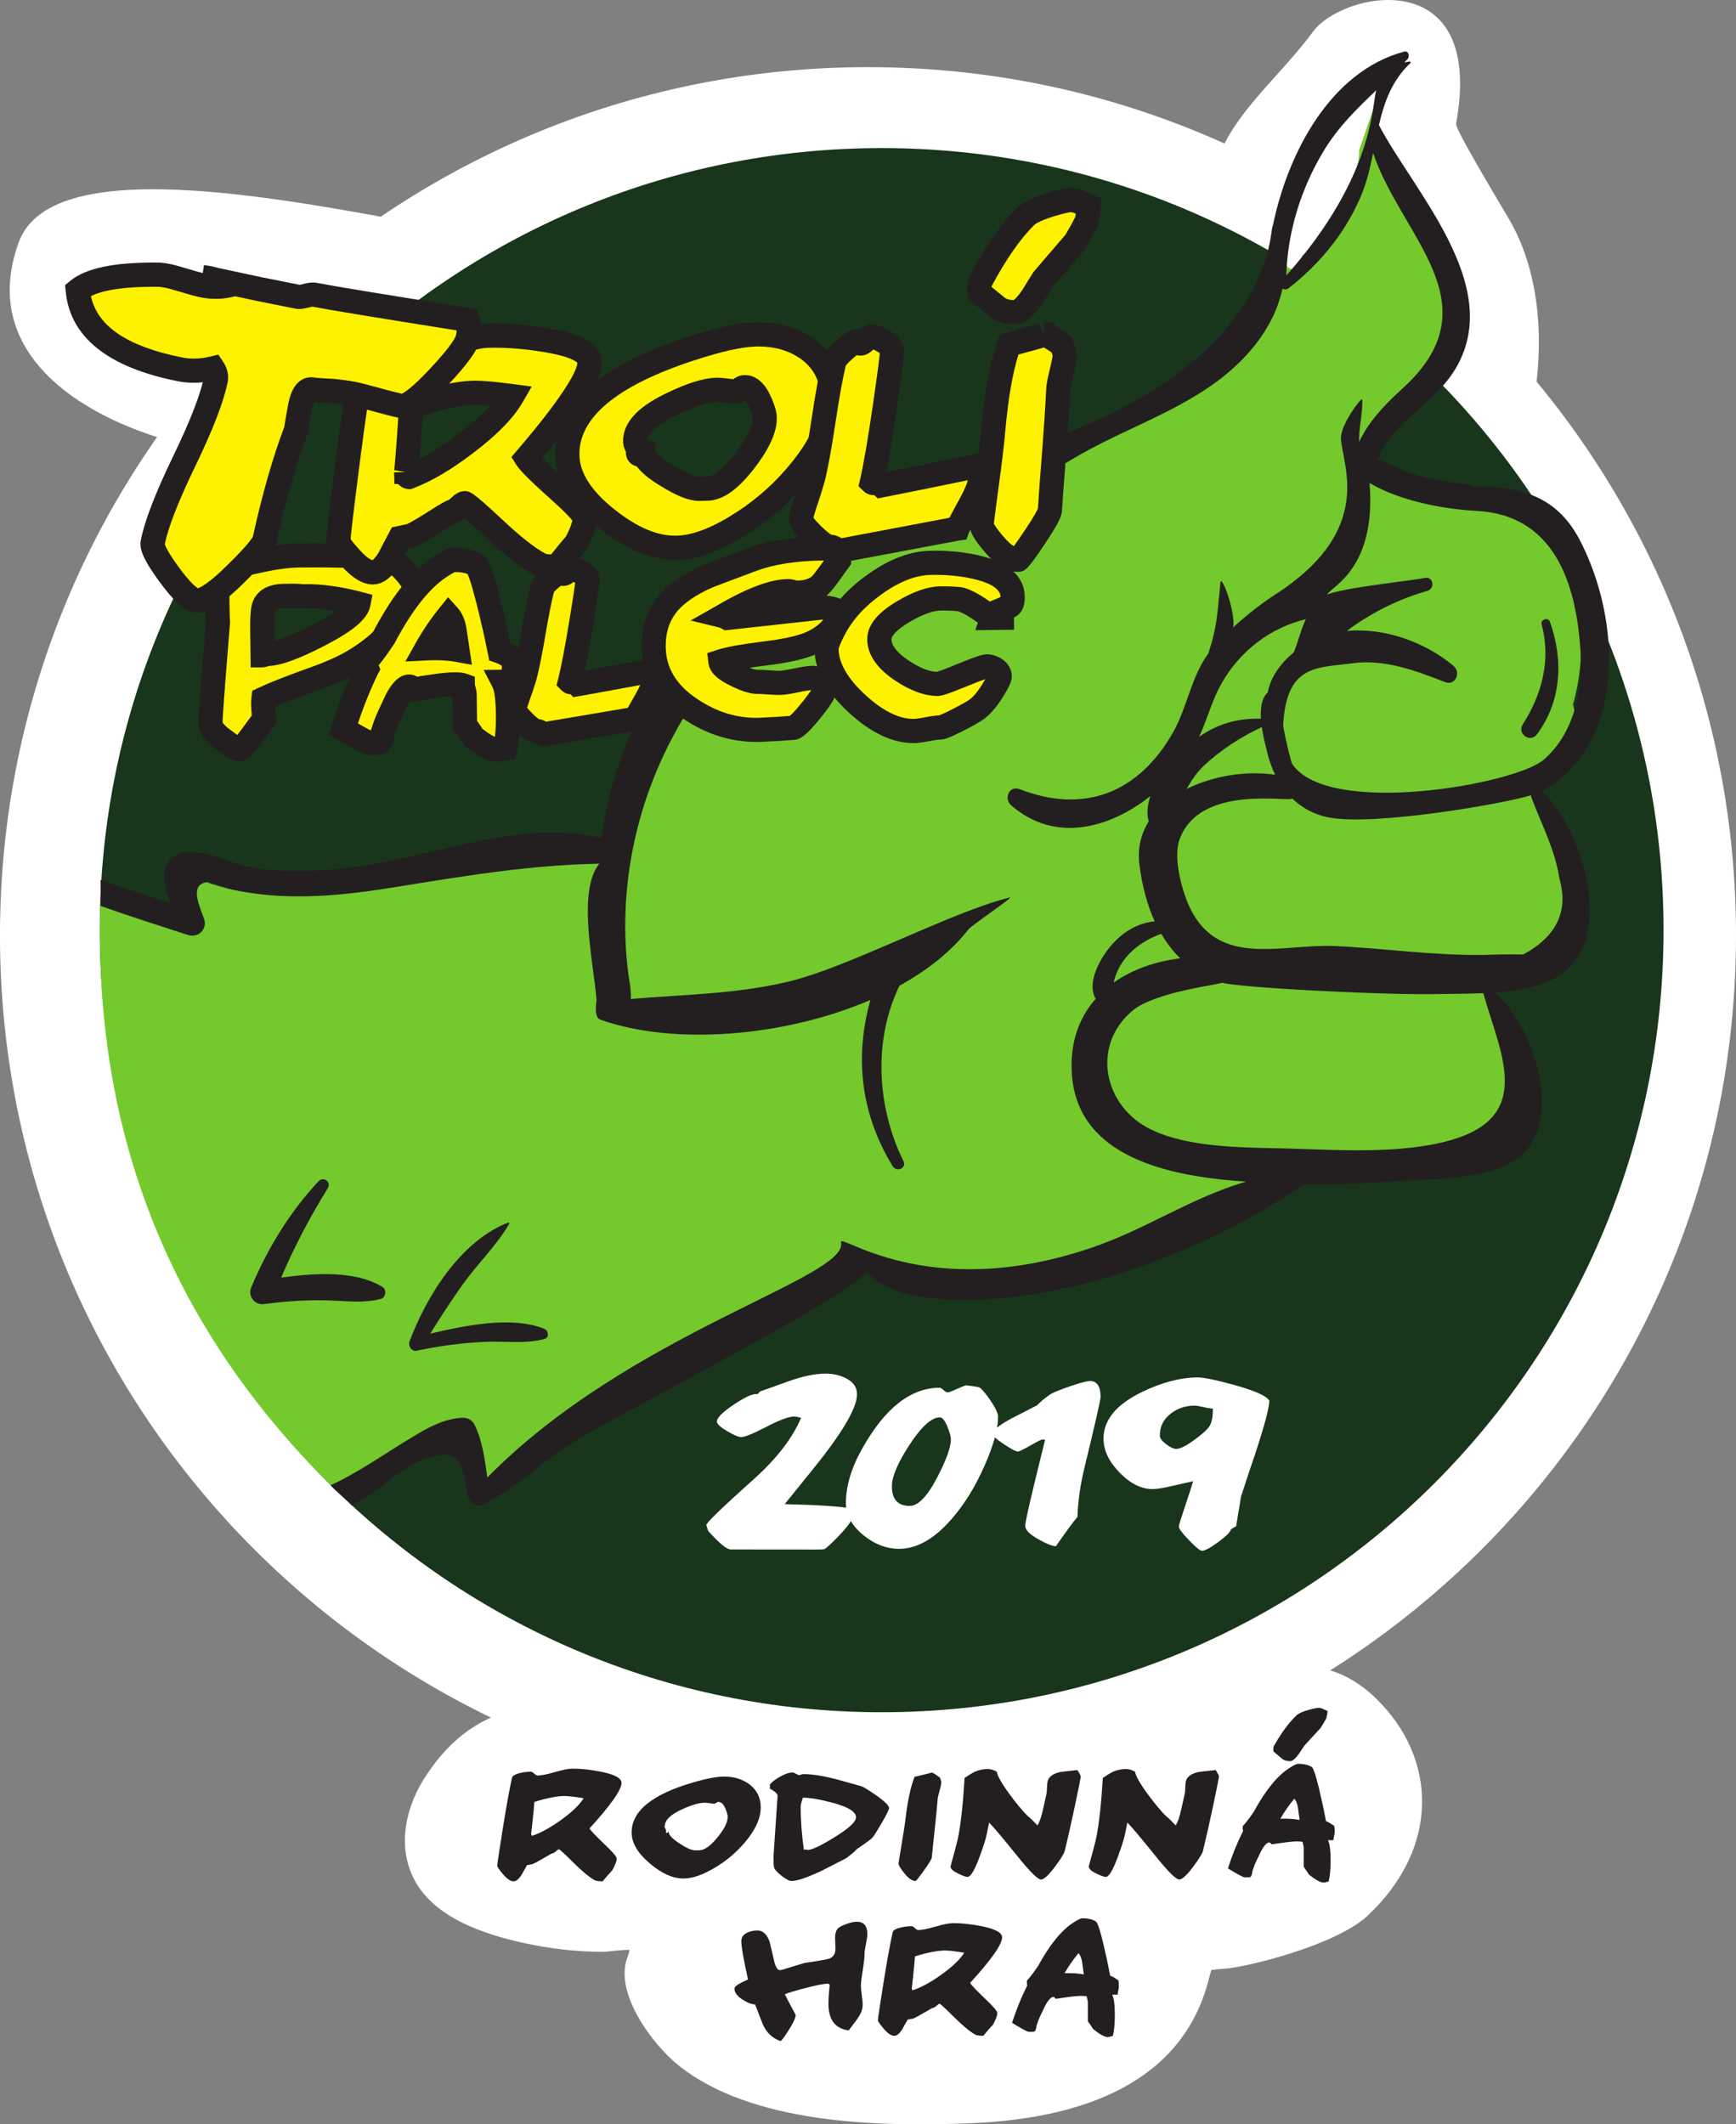 <?xml version="1.0" encoding="UTF-8" standalone="no"?>
<svg
   xmlns:dc="http://purl.org/dc/elements/1.1/"
   xmlns:cc="http://creativecommons.org/ns#"
   xmlns:rdf="http://www.w3.org/1999/02/22-rdf-syntax-ns#"
   xmlns:svg="http://www.w3.org/2000/svg"
   xmlns="http://www.w3.org/2000/svg"
   xmlns:sodipodi="http://sodipodi.sourceforge.net/DTD/sodipodi-0.dtd"
   xmlns:inkscape="http://www.inkscape.org/namespaces/inkscape"
   sodipodi:docname="2019-family.ink.svg"
   inkscape:version="1.0beta2 (2b71d25, 2019-12-03)"
   id="svg1689"
   version="1.1"
   viewBox="0 0 74.659 91.335"
   height="91.335mm"
   width="74.659mm">
  <rect x="0" y="0" width="74.659" height="91.335" fill="#808080" stroke="none"/>
  <defs
     id="defs1683" />
  <sodipodi:namedview
     inkscape:window-maximized="0"
     inkscape:window-y="23"
     inkscape:window-x="0"
     inkscape:window-height="855"
     inkscape:window-width="1401"
     showgrid="false"
     inkscape:document-rotation="0"
     inkscape:current-layer="layer1"
     inkscape:document-units="mm"
     inkscape:cy="266.88823"
     inkscape:cx="169.65943"
     inkscape:zoom="0.35"
     inkscape:pageshadow="2"
     inkscape:pageopacity="0.0"
     borderopacity="1.0"
     bordercolor="#666666"
     pagecolor="#ffffff"
     id="base" />
  <g
     transform="translate(-60.944,-77.552)"
     id="layer1"
     inkscape:groupmode="layer"
     inkscape:label="Layer 1">
    <g
       id="g1830">
      <path
         inkscape:connector-curvature="0"
         id="path934"
         style="fill:#ffffff;fill-opacity:1;fill-rule:nonzero;stroke:none;stroke-width:0.035"
         d="m 81.104,87.584 c -7.238,-1.361 -17.886,-3.665 -19.358,0.393 -2.546,7.019 8.249,9.76 12.126,9.079 2.112,-0.371 2.195,-3.288 1.35,-4.941 0.745,-0.494 6.801,-4.358 5.882,-4.531" />
      <path
         inkscape:connector-curvature="0"
         id="path936"
         style="fill:#ffffff;fill-opacity:1;fill-rule:nonzero;stroke:none;stroke-width:0.035"
         d="m 125.825,86.946 c -0.603,-1.029 -2.201,-3.677 -2.264,-4.058 1.287,-6.982 -4.896,-5.707 -6.158,-3.965 -1.516,2.092 -4.233,4.147 -4.233,6.49 0,1.645 -1.316,2.282 -0.566,3.282 -0.229,1.523 -0.192,3.086 0.246,4.542 0.954,3.168 6.198,4.027 7.482,0.907 0.173,0.359 0.35,0.716 0.519,1.078 1.148,2.471 5.718,2.013 6.118,-0.8 0.354,-2.492 0.162,-5.252 -1.143,-7.477" />
      <path
         inkscape:connector-curvature="0"
         id="path938"
         style="fill:#ffffff;fill-opacity:1;fill-rule:nonzero;stroke:none;stroke-width:0.035"
         d="m 135.603,117.769 c 0,20.616 -16.713,37.329 -37.33,37.329 -20.617,0 -37.33,-16.713 -37.33,-37.329 0,-20.617 16.713,-37.33 37.33,-37.33 20.616,0 37.33,16.713 37.33,37.33" />
      <path
         inkscape:connector-curvature="0"
         id="path940"
         style="fill:#19351b;fill-opacity:1;fill-rule:nonzero;stroke:none;stroke-width:0.035"
         d="m 132.487,117.545 c 0,18.572 -15.055,33.626 -33.626,33.626 -18.572,0 -33.626,-15.055 -33.626,-33.626 0,-18.572 15.055,-33.626 33.626,-33.626 18.571,0 33.626,15.055 33.626,33.626" />
      <path
         inkscape:connector-curvature="0"
         id="path942"
         style="fill:#74c92d;fill-opacity:1;fill-rule:nonzero;stroke:none;stroke-width:0.035"
         d="m 128.306,101.334 c -1.382,-4.128 -6.843,-1.463 -8.876,-4.831 0.407,-0.419 0.743,-0.908 1.123,-1.367 0.512,-0.618 2.609,-2.305 2.887,-3.066 0.994,-3.898 -2.169,-6.84 -3.195,-9.138 -0.033,-0.074 0.116,-2.139 -0.103,-2.03 -3.231,1.616 -3.394,5.764 -4.594,8.756 -2.368,5.9 -8.274,7.311 -13.624,9.419 -3.981,1.569 -7.959,3.52 -10.657,6.959 -2.036,2.594 -3.119,4.392 -3.693,7.661 -1.381,0.132 -6.192,0.87 -7.23,1.045 -3.609,0.609 -6.981,2.072 -10.635,0.695 -0.689,-0.259 -1.301,0.431 -1.063,1.092 0.13,0.361 0.257,0.706 0.388,1.046 -1.017,-0.359 -2.61,-1.03 -3.759,-1.659 -0.237,6.14 0.525,16.533 10.322,25.909 1.277,-0.754 2.81,-1.831 4.172,-2.413 0.388,-0.166 0.786,-0.306 1.178,-0.451 0.039,0.166 0.147,0.314 0.291,0.404 0.126,0.469 0.242,0.942 0.332,1.423 0.123,0.658 0.864,0.772 1.286,0.328 1.328,-1.398 13.214,-8.599 14.881,-9.483 1.448,-0.327 2.097,1.51 7.148,1.189 5.566,-0.982 8.407,-2.471 11.882,-5.438 2.938,0.092 6.182,0.444 8.768,-1.078 2.592,-1.525 0.074,-5.272 -0.909,-7.279 0.672,0.019 1.533,0.128 1.853,0.061 1.023,-0.213 1.849,-0.948 1.979,-2.007 0.084,-0.681 -0.132,-1.391 -0.42,-2.068 -0.128,-0.833 -0.45,-1.674 -0.676,-2.444 -0.171,-0.582 -0.291,-1.112 -0.499,-1.592 0.804,-0.665 1.332,-1.405 1.712,-2.403 0.103,-0.272 0.095,-0.519 0.015,-0.727 0.598,-2.084 0.417,-4.425 -0.282,-6.513" />
      <path
         inkscape:connector-curvature="0"
         id="path944"
         style="fill:#ffffff;fill-opacity:1;fill-rule:nonzero;stroke:none;stroke-width:0.035"
         d="m 117.05,85.707 c -0.124,0.224 -0.236,0.455 -0.353,0.684 -0.083,0.02 -0.158,0.076 -0.199,0.19 -0.064,0.18 -0.108,0.365 -0.16,0.548 -0.137,0.298 -0.274,0.596 -0.395,0.903 -0.1,0.253 0.02,0.485 0.21,0.622 0,0.017 0.002,0.032 10e-4,0.049 -0.006,0.12 0.051,0.206 0.127,0.265 0.013,0.018 0.016,0.038 0.032,0.056 0.219,0.239 0.686,0.072 0.604,-0.282 -0.007,-0.018 -0.001,-0.036 -0.005,-0.055 0.021,-0.052 0.035,-0.107 0.043,-0.166 0.836,-0.355 1.358,-1.464 1.732,-2.239 0.304,-0.63 0.73,-1.507 0.709,-2.277 0.036,-0.065 1.194,-3.503 1.231,-3.568 0.14,-0.242 -3.515,1.748 -3.578,5.268" />
      <path
         inkscape:connector-curvature="0"
         id="path946"
         style="fill:#231f20;fill-opacity:1;fill-rule:nonzero;stroke:none;stroke-width:0.035"
         d="m 126.446,118.592 c -0.563,-0.011 -1.127,-0.005 -1.691,0.018 -2.178,0.029 -4.263,-0.286 -6.423,-0.383 -2.211,-0.099 -4.926,0.939 -6.184,-1.583 -0.35,-0.701 -0.765,-2.17 -0.483,-2.976 0.847,-2.427 4.742,-1.608 4.856,-1.784 0.411,0.397 0.92,0.689 1.55,0.812 1.999,0.391 7.741,-0.625 8.716,-0.954 -2.7e-4,0.031 0.004,0.062 0.015,0.092 0.431,1.155 1.022,2.251 1.205,3.486 0.404,1.407 -0.116,2.498 -1.561,3.272 z m -3.132,7.988 c -2.028,0.574 -4.593,0.431 -6.652,0.363 -1.895,-0.064 -4.473,0.025 -6.233,-0.835 -2.016,-0.984 -2.574,-3.582 -0.79,-5.093 0.978,-0.828 3.776,-1.127 3.859,-1.213 0.664,0.212 7.014,0.546 9.398,0.49 0.545,-0.013 1.183,-0.009 1.839,-0.037 0.716,2.559 2.224,5.293 -1.421,6.325 z m -14.44,-6.921 c 0.093,-0.339 0.264,-0.653 0.484,-0.926 0.385,-0.478 0.943,-0.821 1.528,-1.031 0.233,0.396 0.502,0.751 0.817,1.054 -1.047,0.127 -2.05,0.469 -2.858,1.04 0.008,-0.045 0.015,-0.09 0.028,-0.136 z m 3.831,-9.172 c 0.701,-0.665 1.605,-1.255 2.504,-1.672 0.06,0.409 0.163,0.801 0.224,1.056 0.084,0.35 0.201,0.685 0.352,0.994 -1.2,-0.186 -2.651,0.03 -3.811,0.61 0.203,-0.354 0.425,-0.699 0.731,-0.988 z m 0.688,-3.393 c 0.836,-1.586 2.255,-2.577 3.719,-2.921 -0.125,0.165 -0.435,1.247 -0.526,1.428 -0.557,0.456 -1.003,1.061 -1.119,1.72 -0.268,0.25 -0.324,0.681 -0.296,1.132 -0.988,-0.027 -1.86,0.219 -2.659,0.777 0.334,-0.701 0.524,-1.461 0.881,-2.138 z m 10.068,-0.906 c -1.205,-1.015 -2.963,-1.662 -4.592,-1.506 0.055,-0.043 0.109,-0.088 0.165,-0.128 0.984,-0.706 2.125,-1.266 3.291,-1.595 0.343,-0.097 0.268,-0.628 -0.097,-0.558 -0.666,0.129 -3.408,0.404 -4.207,0.711 0.21,-0.364 2.116,-1.126 1.823,-4.793 1.257,0.751 3.144,1.124 4.596,1.198 3.356,0.173 4.298,3.125 4.477,6.054 0.101,1.654 -0.264,3.495 -1.578,4.641 -1.224,1.068 -9.269,2.484 -10.818,0.194 -0.045,-0.066 -0.277,-0.962 -0.393,-1.653 0.133,-2.657 1.456,-2.474 2.981,-2.683 1.391,-0.19 2.717,0.319 3.986,0.81 0.442,0.171 0.691,-0.417 0.365,-0.691 z m -7.199,-16.791 c 0.057,-1.891 0.631,-3.732 1.607,-5.353 0.622,-1.034 1.436,-1.823 2.266,-2.615 -0.192,0.465 0,3.62 -3.873,7.968 z m 10.985,22.157 c 0.437,-0.209 0.86,-0.508 1.276,-0.96 2.352,-2.559 1.856,-7.002 0.338,-9.866 -1.053,-1.989 -2.767,-2.268 -4.617,-2.252 -0.027,-0.041 -0.064,-0.074 -0.12,-0.081 -0.83,-0.11 -1.7,-0.243 -2.503,-0.485 -0.465,-0.14 -0.942,-0.468 -1.426,-0.597 0.626,-1.703 2.493,-2.351 3.426,-4.047 1.933,-3.513 -1.855,-7.455 -3.375,-10.334 0.226,-0.981 0.553,-1.911 1.352,-2.667 0.028,-0.027 0.007,-0.073 -0.032,-0.068 -0.08,0.009 -0.156,0.024 -0.229,0.043 0.047,-0.05 0.095,-0.097 0.141,-0.147 0.107,-0.116 0.048,-0.374 -0.15,-0.321 -3.147,0.848 -4.994,4.314 -5.648,7.503 -0.15,0.027 0.225,5.805 -9.985,9.3 -2.506,0.858 -4.322,2.549 -6.881,3.316 -1.64,0.492 -3.254,0.951 -4.704,1.901 -3.195,2.091 -6.443,5.988 -7.312,11.775 -3.821,-0.803 -7.354,0.93 -11.095,1.321 -1.344,0.14 -2.713,0.178 -4.05,-0.055 -0.721,-0.125 -2.136,-0.891 -2.944,-0.591 -0.972,0.361 -0.773,1.293 -0.437,2.141 -0.855,-0.281 -2.156,-0.697 -3,-1.004 -0.003,0.375 -0.004,0.749 -0.003,1.123 1.096,0.393 2.65,0.892 3.758,1.251 0.445,0.144 0.853,-0.259 0.688,-0.706 -0.273,-0.735 -0.571,-1.439 0.113,-1.566 0.217,-0.04 0.776,0.236 1.005,0.29 0.754,0.179 1.521,0.274 2.294,0.307 1.581,0.067 3.158,-0.117 4.716,-0.368 3.046,-0.491 5.884,-0.969 8.875,-1.023 -0.976,1.205 -0.225,4.35 -0.12,5.867 0.004,0.061 -0.131,0.731 0.153,0.833 3.12,1.124 7.914,0.761 11.626,-0.842 -0.673,2.403 -0.449,4.851 0.959,7.15 0.168,0.273 0.611,0.083 0.462,-0.218 -1.138,-2.305 -1.313,-5.205 -0.171,-7.544 1.199,-0.662 2.228,-1.471 2.964,-2.42 0.149,-0.192 2.013,-1.432 1.772,-1.372 -2.571,0.64 -6.932,3.01 -9.55,3.626 -2.251,0.53 -4.488,0.545 -6.747,0.737 0.01,-0.065 0.016,-0.132 0.009,-0.205 -0.008,-0.085 -0.012,-0.169 -0.019,-0.254 0.062,-0.07 -2.424,-9.852 7.818,-17.709 1.758,-1.349 4.243,-1.28 6.264,-2.184 1.982,-0.887 3.713,-2.223 5.618,-3.252 1.724,-0.931 3.586,-1.608 5.209,-2.722 1.559,-1.069 2.769,-2.51 3.135,-4.22 0.076,0.046 0.172,0.057 0.262,-0.013 1.331,-1.039 2.391,-2.324 3.074,-3.876 0.275,-0.625 0.428,-1.282 0.561,-1.937 1.218,3.63 5.274,6.513 1.234,10.152 -0.867,0.781 -1.464,1.481 -1.832,2.259 -0.036,-0.508 0.166,-1.311 0.128,-1.815 -0.01,-0.131 -0.93,1.072 -0.914,1.664 0.031,1.113 1.522,3.925 -2.831,6.725 -0.559,0.359 -1.216,0.871 -1.804,1.408 0.113,-0.662 -0.51,-2.314 -0.55,-1.921 -0.076,0.758 -0.117,1.519 -0.293,2.264 -0.063,0.267 -0.145,0.528 -0.229,0.789 -0.725,0.974 -0.914,2.331 -1.512,3.383 -1.476,2.595 -3.81,3.525 -6.604,2.441 -0.447,-0.174 -0.681,0.414 -0.365,0.691 1.876,1.643 4.229,1.006 5.996,-0.395 -0.124,0.355 -0.17,0.714 -0.085,1.057 0.003,0.01 0.008,0.019 0.011,0.03 -0.332,0.532 -0.492,1.162 -0.398,1.889 0.12,0.913 0.337,1.719 0.654,2.416 -0.703,0.057 -1.335,0.43 -1.83,0.986 -0.474,0.532 -1.125,1.633 -0.708,2.341 -0.621,0.705 -1.015,1.621 -1.036,2.77 -0.07,3.705 3.5,4.681 6.481,5.004 0.341,0.037 0.683,0.058 1.024,0.085 -2.462,0.73 -4.271,2.044 -6.712,2.866 -7.027,2.364 -10.818,-0.716 -10.71,-0.254 0.354,1.523 -9.081,3.868 -15.209,10.112 -0.11,-0.776 -0.208,-1.572 -0.549,-2.266 -0.108,-0.219 -0.3,-0.313 -0.536,-0.302 -0.97,0.045 -1.806,0.631 -2.62,1.122 -0.485,0.293 -2.112,1.388 -3.039,1.775 0.255,0.3 0.654,0.569 0.91,0.869 0.095,-0.061 0.489,-0.277 0.575,-0.329 0.809,-0.487 1.643,-1.348 2.536,-1.651 1.588,-0.537 1.587,0.036 1.884,1.568 0.056,0.285 0.367,0.508 0.655,0.37 1.248,-0.603 2.204,-1.51 3.318,-2.314 1.632,-1.178 11.874,-6.239 13.209,-7.699 0,0 0.721,1.475 5.326,1.181 4.488,-0.287 9.814,-2.379 13.451,-4.95 1.184,0.017 2.369,-0.001 3.551,-0.09 1.56,-0.118 4.368,-0.023 5.669,-1.036 1.99,-1.549 0.719,-5.545 -0.996,-7.1 1.011,-0.075 2.018,-0.255 2.754,-0.729 2.48,-1.597 0.99,-6.324 -0.759,-7.939" />
      <path
         inkscape:connector-curvature="0"
         id="path948"
         style="fill:#231f20;fill-opacity:1;fill-rule:nonzero;stroke:none;stroke-width:0.035"
         d="m 126.432,108.698 c 0.833,-1.295 1.222,-2.792 0.809,-4.306 -0.055,-0.204 0.285,-0.314 0.357,-0.113 0.586,1.641 0.51,3.416 -0.557,4.848 -0.288,0.385 -0.867,-0.026 -0.608,-0.429" />
      <path
         inkscape:connector-curvature="0"
         id="path950"
         style="fill:#231f20;fill-opacity:1;fill-rule:nonzero;stroke:none;stroke-width:0.035"
         d="m 77.394,132.884 c -1.179,-0.715 -2.903,-0.595 -4.357,-0.403 0.566,-1.332 1.232,-2.59 2.001,-3.837 0.169,-0.274 -0.18,-0.531 -0.398,-0.298 -1.236,1.319 -2.204,2.907 -2.898,4.576 -0.149,0.357 0.164,0.753 0.544,0.702 0.965,-0.128 1.929,-0.194 2.903,-0.156 0.733,0.028 1.424,0.12 2.141,-0.072 0.212,-0.057 0.246,-0.402 0.065,-0.512" />
      <path
         inkscape:connector-curvature="0"
         id="path952"
         style="fill:#231f20;fill-opacity:1;fill-rule:nonzero;stroke:none;stroke-width:0.035"
         d="m 84.363,134.691 c -1.383,-0.569 -3.371,-0.158 -4.915,0.201 0.447,-0.723 0.912,-1.435 1.405,-2.126 0.631,-0.885 1.437,-1.65 1.988,-2.587 0.019,-0.033 -0.008,-0.077 -0.047,-0.061 -2.046,0.804 -3.497,3.145 -4.238,5.109 -0.072,0.192 0.086,0.448 0.31,0.4 0.964,-0.207 1.94,-0.334 2.925,-0.381 0.861,-0.04 1.74,0.101 2.573,-0.125 0.206,-0.055 0.17,-0.36 -0.001,-0.43" />
      <path
         inkscape:connector-curvature="0"
         id="path954"
         style="fill:#fff200;fill-opacity:1;fill-rule:nonzero;stroke:none;stroke-width:0.035"
         d="m 76.356,103.507 c -0.834,-0.221 -1.597,-0.327 -2.288,-0.318 0.065,-0.001 -0.099,-0.008 -0.491,-0.022 l -0.406,0.005 c -0.458,0.006 -0.746,0.145 -0.864,0.416 -0.064,0.141 -0.092,0.49 -0.085,1.049 l 0.014,1.089 c 0.009,0 0.04,-0.009 0.091,-0.029 0.052,-0.02 0.096,-0.03 0.133,-0.03 0.43,-0.006 1.16,-0.274 2.19,-0.806 1.068,-0.551 1.637,-1.003 1.707,-1.355 z m 2.409,-0.657 c 0.002,0.149 -0.143,0.477 -0.435,0.983 -0.246,0.431 -0.397,0.676 -0.452,0.732 -0.514,0.575 -1.1,1.052 -1.755,1.434 -0.435,0.257 -1.037,0.521 -1.806,0.791 -0.918,0.328 -1.599,0.598 -2.043,0.808 -0.009,0.075 -0.012,0.159 -0.011,0.252 0.002,0.159 0.018,0.358 0.05,0.6 -0.128,0.179 -0.321,0.442 -0.577,0.789 -0.256,0.348 -0.417,0.522 -0.482,0.523 l -0.266,-0.08 c -0.358,-0.266 -0.56,-0.417 -0.606,-0.453 -0.254,-0.22 -0.383,-0.415 -0.385,-0.582 -0.003,-0.233 0.104,-1.678 0.322,-4.335 -0.012,-0.214 -0.02,-0.479 -0.025,-0.796 -0.004,-0.307 -0.004,-0.666 3.44e-4,-1.075 0.025,-0.271 0.232,-0.451 0.622,-0.539 0.213,-0.04 0.534,-0.105 0.962,-0.194 0.78,-0.178 1.407,-0.269 1.882,-0.275 0.894,-0.011 1.695,-0.003 2.403,0.025 0.065,-10e-4 0.173,0.024 0.322,0.073 0.15,0.049 0.257,0.074 0.322,0.073 0.037,-3.5e-4 0.055,-0.01 0.055,-0.029 -3.44e-4,-0.028 -0.019,-0.06 -0.057,-0.097 0.057,0.083 0.114,0.125 0.169,0.124 0.047,-7.1e-4 0.074,-0.013 0.083,-0.036 0.009,-0.023 0.037,-0.035 0.083,-0.036 0.047,-7.1e-4 0.103,0.031 0.169,0.095 0.066,0.065 0.122,0.097 0.169,0.096 0.046,-7.1e-4 0.074,-0.013 0.084,-0.036 0.009,-0.023 0.036,-0.035 0.083,-0.036 0.186,-0.002 0.419,0.151 0.697,0.459 0.278,0.308 0.419,0.556 0.422,0.742" />
      <path
         inkscape:connector-curvature="0"
         id="path956"
         style="fill:#231f20;fill-opacity:1;fill-rule:nonzero;stroke:none;stroke-width:0.035"
         d="m 73.559,103.687 -0.382,0.005 c -0.209,0.003 -0.367,0.044 -0.393,0.104 -0.004,0.012 -0.05,0.174 -0.041,0.835 l 0.006,0.471 c 0.3,-0.074 0.81,-0.261 1.663,-0.702 0.454,-0.234 0.766,-0.425 0.979,-0.575 -0.468,-0.082 -0.903,-0.122 -1.314,-0.116 v 0 c -7.15e-4,0 -0.001,0 -0.002,0 h -7.14e-4 l -0.005,-0.387 -0.037,0.383 c -0.041,-0.003 -0.199,-0.009 -0.474,-0.019 z m -1.091,2.501 c -3.44e-4,0 -7.14e-4,0 -7.14e-4,0 0,0 3.44e-4,0 7.14e-4,0 z m -0.231,0.059 h -0.513 l -0.02,-1.603 c -0.011,-0.839 0.057,-1.107 0.131,-1.271 0.138,-0.319 0.485,-0.711 1.33,-0.721 l 0.407,-0.005 c 0.185,0.006 0.35,0.012 0.491,0.029 l -3.44e-4,-0.008 c 0.734,-0.007 1.552,0.104 2.429,0.335 l 0.473,0.125 -0.096,0.479 c -0.108,0.543 -0.7,1.056 -1.978,1.715 -1.103,0.569 -1.863,0.844 -2.385,0.863 -0.096,0.035 -0.173,0.059 -0.267,0.059 z m 5.813,-4.379 c -0.009,0.023 -0.02,0.045 -0.032,0.068 0.012,-0.021 0.023,-0.044 0.032,-0.068 z m -7.533,6.745 c 0.015,0.027 0.065,0.102 0.205,0.223 0.022,0.016 0.168,0.126 0.426,0.318 0.044,-0.055 0.1,-0.127 0.17,-0.222 0.186,-0.252 0.338,-0.459 0.456,-0.622 -0.018,-0.171 -0.028,-0.323 -0.03,-0.453 -0.002,-0.117 0.004,-0.223 0.014,-0.316 l 0.032,-0.288 0.262,-0.124 c 0.458,-0.217 1.162,-0.496 2.091,-0.828 0.736,-0.259 1.312,-0.51 1.716,-0.75 0.609,-0.353 1.157,-0.801 1.633,-1.332 0.011,-0.014 0.09,-0.121 0.387,-0.643 0.265,-0.461 0.34,-0.657 0.361,-0.725 -0.018,-0.045 -0.079,-0.169 -0.283,-0.394 -0.123,-0.136 -0.211,-0.21 -0.267,-0.249 -0.061,0.021 -0.129,0.032 -0.205,0.033 -0.127,0.005 -0.271,-0.041 -0.399,-0.128 -0.034,0.006 -0.068,0.008 -0.106,0.009 -0.021,7.1e-4 -0.05,-7.2e-4 -0.08,-0.004 -0.027,0.004 -0.055,0.006 -0.085,0.006 -0.133,-0.001 -0.282,-0.029 -0.493,-0.099 -0.127,-0.042 -0.173,-0.048 -0.174,-0.048 -0.707,-0.027 -1.506,-0.036 -2.382,-0.024 -0.437,0.005 -1.034,0.093 -1.773,0.262 -0.442,0.093 -0.766,0.158 -0.982,0.198 -0.121,0.028 -0.178,0.064 -0.198,0.079 -0.004,0.386 -0.004,0.725 3.44e-4,1.018 0.004,0.308 0.011,0.566 0.023,0.773 l 0.002,0.036 -0.003,0.036 c -0.266,3.244 -0.316,4.07 -0.32,4.258 z m 0.664,1.671 -0.43,-0.13 -0.073,-0.054 c -0.363,-0.27 -0.568,-0.424 -0.616,-0.461 -0.396,-0.342 -0.58,-0.659 -0.584,-0.985 -0.002,-0.162 0.029,-0.789 0.321,-4.349 -0.011,-0.214 -0.019,-0.474 -0.023,-0.782 -0.004,-0.31 -0.004,-0.672 3.44e-4,-1.087 l 0.002,-0.041 c 0.026,-0.292 0.194,-0.81 1.024,-0.999 0.232,-0.043 0.549,-0.108 0.971,-0.196 0.814,-0.186 1.464,-0.28 1.982,-0.286 0.894,-0.011 1.711,-0.003 2.43,0.025 0.103,-0.004 0.252,0.029 0.464,0.099 0.126,0.041 0.171,0.047 0.173,0.047 -0.241,0.003 -0.483,0.209 -0.478,0.499 0.001,0.073 0.019,0.135 0.042,0.182 l 0.769,-0.642 c -0.046,-0.023 -0.118,-0.04 -0.185,-0.042 -0.135,0.002 -0.307,0.097 -0.386,0.276 0.074,-0.17 0.255,-0.344 0.553,-0.348 0.131,-0.005 0.271,0.041 0.399,0.128 0.033,-0.005 0.068,-0.008 0.106,-0.009 0.004,0 0.007,0 0.011,0 0.347,0 0.69,0.2 1.078,0.63 0.376,0.416 0.552,0.76 0.556,1.084 0.003,0.219 -0.082,0.516 -0.504,1.249 -0.37,0.65 -0.462,0.767 -0.531,0.836 -0.534,0.597 -1.167,1.114 -1.867,1.52 -0.46,0.271 -1.098,0.552 -1.894,0.832 -0.713,0.255 -1.285,0.476 -1.704,0.657 0.006,0.124 0.02,0.273 0.042,0.445 l 0.026,0.204 -0.12,0.167 c -0.129,0.18 -0.322,0.445 -0.58,0.794 -0.379,0.515 -0.587,0.73 -0.894,0.734 l -0.08,0.001" />
      <path
         inkscape:connector-curvature="0"
         id="path958"
         style="fill:#fff200;fill-opacity:1;fill-rule:nonzero;stroke:none;stroke-width:0.035"
         d="m 80.617,105.494 -0.122,-0.823 c -0.041,-0.279 -0.127,-0.492 -0.26,-0.639 -0.358,0.442 -0.673,0.908 -0.946,1.395 0.502,-0.025 0.945,-0.002 1.328,0.067 z m 2.427,0.807 c 7.15e-4,0.065 -0.012,0.159 -0.038,0.28 -0.026,0.121 -0.04,0.214 -0.039,0.28 l -0.377,0.005 c 0.124,0.241 0.191,0.706 0.199,1.395 0.008,0.605 -0.032,1.09 -0.119,1.454 -0.028,2.7e-4 -0.08,0.013 -0.158,0.037 -0.078,0.024 -0.139,0.037 -0.185,0.037 -0.22,0.002 -0.562,-0.18 -1.026,-0.546 -0.074,-0.12 -0.196,-0.295 -0.364,-0.526 -0.002,-0.149 -0.007,-0.587 -0.017,-1.313 -7.15e-4,-0.047 -0.013,-0.111 -0.037,-0.195 -0.024,-0.083 -0.037,-0.149 -0.038,-0.195 -0.074,-0.027 -0.196,-0.04 -0.363,-0.037 -0.251,0.003 -0.605,0.041 -1.06,0.111 l -0.683,0.107 c -0.047,2.6e-4 -0.079,-0.02 -0.098,-0.062 -0.019,-0.042 -0.052,-0.062 -0.099,-0.062 -0.158,0.002 -0.342,0.2 -0.551,0.594 -0.064,0.141 -0.163,0.356 -0.299,0.647 -0.1,0.206 -0.195,0.454 -0.284,0.744 -0.024,0.289 -0.097,0.434 -0.218,0.436 l -0.321,0.004 c -0.093,0.001 -0.477,-0.199 -1.153,-0.6 0.277,-0.907 0.615,-1.772 1.015,-2.597 -0.029,-0.074 -0.04,-0.181 -0.032,-0.321 0.183,-0.198 0.435,-0.537 0.756,-1.016 0.782,-1.481 1.584,-2.493 2.406,-3.034 0.305,-0.199 0.499,-0.3 0.583,-0.301 0.419,-0.006 0.741,0.065 0.967,0.211 0.15,0.101 0.413,0.968 0.788,2.602 0.049,0.204 0.128,0.576 0.237,1.114 0.159,0.054 0.352,0.163 0.577,0.328 0.02,0.111 0.031,0.251 0.033,0.418" />
      <path
         inkscape:connector-curvature="0"
         id="path960"
         style="fill:#231f20;fill-opacity:1;fill-rule:nonzero;stroke:none;stroke-width:0.035"
         d="m 81.239,106.135 -0.714,-0.129 c -0.343,-0.062 -0.75,-0.082 -1.209,-0.059 l -0.939,0.047 0.46,-0.82 c 0.286,-0.512 0.621,-1.005 0.995,-1.468 l 0.383,-0.475 0.408,0.455 c 0.2,0.224 0.331,0.53 0.387,0.911 z m -2.133,0.765 c 0.002,0.004 0.004,0.008 0.006,0.012 -0.002,-0.004 -0.004,-0.008 -0.006,-0.012 z m 2.587,1.988 c 0.27,0.208 0.44,0.303 0.535,0.346 0.033,-0.27 0.047,-0.593 0.043,-0.967 -0.011,-0.845 -0.111,-1.104 -0.142,-1.163 l -0.386,-0.748 0.778,-0.01 c 0.003,-0.025 0.004,-0.037 0.004,-0.039 -7.15e-4,-0.046 -0.002,-0.09 -0.004,-0.131 -0.128,-0.08 -0.21,-0.115 -0.253,-0.129 l -0.283,-0.096 -0.059,-0.293 c -0.108,-0.531 -0.187,-0.9 -0.234,-1.096 -0.38,-1.654 -0.564,-2.169 -0.637,-2.327 -0.099,-0.044 -0.269,-0.087 -0.545,-0.088 -0.046,0.021 -0.153,0.077 -0.365,0.216 -0.743,0.49 -1.494,1.446 -2.231,2.842 l -0.028,0.046 c -0.26,0.389 -0.476,0.688 -0.654,0.905 l 0.071,0.181 -0.104,0.188 c -0.328,0.677 -0.617,1.392 -0.861,2.132 0.311,0.178 0.474,0.261 0.557,0.3 l 0.017,-0.055 c 0.097,-0.314 0.202,-0.589 0.313,-0.817 0.132,-0.281 0.23,-0.494 0.293,-0.633 l 0.015,-0.031 c 0.213,-0.401 0.52,-0.864 1.004,-0.87 0.119,-0.002 0.243,0.033 0.343,0.095 l 0.465,-0.072 c 0.485,-0.075 0.856,-0.114 1.133,-0.117 0.237,-0.003 0.412,0.019 0.548,0.069 l 0.338,0.122 0.005,0.359 c 0.002,0.004 0.009,0.028 0.017,0.056 0.038,0.132 0.057,0.238 0.059,0.334 l 0.015,1.149 c 0.097,0.137 0.176,0.249 0.236,0.342 z m 0.993,1.346 -0.009,2.6e-4 c 0.003,0 0.006,-2.6e-4 0.009,-2.6e-4 z m -0.363,0.074 c -0.353,0 -0.768,-0.203 -1.343,-0.658 l -0.071,-0.056 -0.048,-0.076 c -0.066,-0.107 -0.182,-0.274 -0.343,-0.496 l -0.098,-0.134 -0.018,-1.39 c -0.22,0.01 -0.522,0.044 -0.9,0.103 l -0.757,0.113 c -0.058,10e-4 -0.115,-0.006 -0.169,-0.02 -0.033,0.049 -0.072,0.114 -0.119,0.2 -0.064,0.143 -0.163,0.355 -0.295,0.637 -0.085,0.176 -0.166,0.385 -0.242,0.628 -0.086,0.76 -0.532,0.849 -0.724,0.852 l -0.321,0.004 c -0.182,0.002 -0.364,-0.042 -1.426,-0.673 l -0.352,-0.208 0.12,-0.39 c 0.266,-0.87 0.591,-1.714 0.967,-2.511 -0.01,-0.086 -0.013,-0.18 -0.007,-0.284 l 0.01,-0.188 0.128,-0.138 c 0.161,-0.174 0.393,-0.486 0.689,-0.929 0.827,-1.562 1.667,-2.609 2.568,-3.202 0.489,-0.32 0.686,-0.384 0.861,-0.387 0.528,-0.004 0.94,0.09 1.257,0.295 0.211,0.142 0.403,0.271 1.012,2.923 0.041,0.172 0.103,0.458 0.187,0.866 0.133,0.07 0.274,0.161 0.428,0.273 l 0.168,0.123 0.037,0.205 c 0.025,0.14 0.039,0.305 0.042,0.503 v 2.6e-4 c 0.001,0.108 -0.014,0.234 -0.05,0.398 -0.026,0.12 -0.027,0.163 -0.027,0.165 l -0.004,0.509 -0.228,0.007 c 0.032,0.246 0.05,0.538 0.055,0.881 0.008,0.653 -0.035,1.17 -0.133,1.581 l -0.094,0.395 -0.369,0.004 c -0.013,0.004 -0.028,0.008 -0.045,0.014 -0.131,0.041 -0.236,0.06 -0.335,0.061 -0.004,0 -0.008,0 -0.012,0" />
      <path
         inkscape:connector-curvature="0"
         id="path962"
         style="fill:#fff200;fill-opacity:1;fill-rule:nonzero;stroke:none;stroke-width:0.035"
         d="m 89.071,106.783 c 0.002,0.177 -0.115,0.472 -0.352,0.885 -0.274,0.478 -0.419,0.741 -0.437,0.788 l -3.931,0.665 c -0.047,7.9e-4 -0.098,-0.022 -0.155,-0.068 -0.057,-0.046 -0.108,-0.069 -0.155,-0.068 -0.121,0.001 -0.314,-0.131 -0.578,-0.398 -0.265,-0.266 -0.397,-0.451 -0.398,-0.554 -7.14e-4,-0.056 0.053,-0.238 0.161,-0.547 0.081,-0.215 0.171,-0.482 0.27,-0.8 0.115,-0.43 0.247,-1.079 0.394,-1.947 0.147,-0.868 0.278,-1.517 0.395,-1.947 0.027,-0.075 0.141,-0.2 0.344,-0.375 0.202,-0.175 0.337,-0.263 0.402,-0.264 0.046,-7.2e-4 0.07,0.011 0.07,0.034 3.44e-4,0.023 0.023,0.035 0.07,0.034 0.037,-3.5e-4 0.093,-0.036 0.167,-0.107 0.073,-0.071 0.138,-0.106 0.194,-0.107 0.112,-0.002 0.252,0.052 0.421,0.162 0.169,0.109 0.255,0.22 0.256,0.332 0.001,0.121 -0.089,0.732 -0.271,1.834 -0.199,1.194 -0.36,2.035 -0.484,2.521 0.019,0.019 0.037,0.028 0.056,0.027 0.037,-2.6e-4 0.079,-0.019 0.126,-0.058 l 0.141,0.14 c 0.688,-0.121 1.733,-0.312 3.136,-0.573 0.105,0.204 0.158,0.333 0.158,0.389" />
      <path
         inkscape:connector-curvature="0"
         id="path964"
         style="fill:#231f20;fill-opacity:1;fill-rule:nonzero;stroke:none;stroke-width:0.035"
         d="m 85.621,102.18 c 0,3.5e-4 0,3.5e-4 0,7.2e-4 0,-3.5e-4 0,-3.5e-4 0,-7.2e-4 z m 0,10e-4 v 3.5e-4 z m -1.04,0.015 v 7.2e-4 c 0,-3.5e-4 0,-3.5e-4 0,-7.2e-4 z m 1.153,0.461 z m -1.697,5.809 c -3.44e-4,0 -3.44e-4,0 -3.44e-4,0 0,0 0,0 3.44e-4,0 z m -3.44e-4,0 c -3.44e-4,0 -7.14e-4,0 -0.001,0 7.14e-4,0 0.001,0 0.001,0 z m 0.103,0.017 z m -0.022,-0.013 c 0.107,0.012 0.212,0.049 0.311,0.111 l 3.514,-0.594 c 0.068,-0.122 0.17,-0.303 0.326,-0.576 0.102,-0.178 0.167,-0.31 0.209,-0.406 -1.141,0.212 -2.011,0.37 -2.61,0.475 l -0.265,0.047 -0.123,-0.122 c -0.147,-0.009 -0.283,-0.07 -0.391,-0.177 l -0.211,-0.21 0.074,-0.288 c 0.12,-0.47 0.28,-1.304 0.475,-2.478 0.171,-1.036 0.231,-1.463 0.253,-1.638 -0.003,-0.002 -0.005,-0.004 -0.008,-0.005 -0.024,-0.015 -0.044,-0.028 -0.062,-0.037 -0.111,0.09 -0.254,0.171 -0.431,0.173 -0.04,0.001 -0.079,-0.002 -0.116,-0.008 -0.026,0.021 -0.057,0.046 -0.093,0.077 -0.115,0.099 -0.173,0.159 -0.201,0.19 -0.107,0.413 -0.229,1.027 -0.364,1.825 -0.151,0.893 -0.284,1.546 -0.405,1.995 -0.105,0.34 -0.199,0.619 -0.285,0.848 -0.05,0.146 -0.082,0.243 -0.101,0.307 0.04,0.05 0.107,0.129 0.222,0.244 0.157,0.159 0.246,0.224 0.284,0.248 z m 0.232,1.172 c -0.15,0 -0.294,-0.049 -0.43,-0.146 -0.243,-0.041 -0.492,-0.206 -0.825,-0.543 -0.392,-0.395 -0.545,-0.651 -0.548,-0.913 -0.002,-0.118 0.026,-0.257 0.189,-0.725 0.083,-0.221 0.17,-0.48 0.263,-0.782 0.105,-0.393 0.235,-1.032 0.379,-1.88 0.151,-0.892 0.284,-1.545 0.405,-1.995 l 0.013,-0.041 c 0.062,-0.173 0.2,-0.339 0.493,-0.592 0.284,-0.245 0.495,-0.387 0.735,-0.39 0.027,3.5e-4 0.052,7.2e-4 0.077,0.003 0.136,-0.097 0.279,-0.147 0.426,-0.149 0.216,0.006 0.45,0.078 0.71,0.247 0.402,0.261 0.49,0.558 0.492,0.761 0.001,0.08 0.003,0.229 -0.277,1.925 -0.137,0.822 -0.255,1.47 -0.357,1.961 0.668,-0.12 1.576,-0.286 2.722,-0.5 l 0.38,-0.071 0.177,0.344 c 0.158,0.305 0.214,0.468 0.216,0.621 v 0 c 0.004,0.282 -0.126,0.637 -0.421,1.15 -0.34,0.597 -0.401,0.715 -0.411,0.737 l -0.107,0.274 -0.282,0.03 -4.011,0.673 c -0.003,0 -0.006,0 -0.009,0" />
      <path
         inkscape:connector-curvature="0"
         id="path966"
         style="fill:#fff200;fill-opacity:1;fill-rule:nonzero;stroke:none;stroke-width:0.035"
         d="m 97.123,103.901 c -0.244,0.609 -0.699,1.052 -1.366,1.331 -0.427,0.173 -1.067,0.311 -1.923,0.416 -0.921,0.114 -1.557,0.23 -1.91,0.346 0.021,0.177 0.247,0.37 0.678,0.578 0.394,0.2 0.697,0.298 0.912,0.296 0.102,-0.001 0.263,0.006 0.482,0.022 0.219,0.016 0.38,0.023 0.482,0.021 0.139,-10e-4 0.374,-0.037 0.704,-0.107 0.33,-0.07 0.564,-0.105 0.704,-0.107 0.121,-0.001 0.24,0.039 0.358,0.121 0.117,0.082 0.177,0.184 0.179,0.305 0.002,0.158 -0.199,0.484 -0.602,0.978 -0.404,0.494 -0.661,0.742 -0.773,0.743 -0.056,8e-4 -0.307,0.018 -0.754,0.051 l -0.754,0.038 c -1.024,0.013 -1.992,-0.287 -2.903,-0.899 -1.043,-0.695 -1.571,-1.582 -1.585,-2.662 -0.009,-0.754 0.206,-1.39 0.646,-1.908 0.367,-0.424 0.93,-0.803 1.69,-1.139 0.092,-0.038 0.732,-0.279 1.919,-0.722 0.806,-0.299 1.819,-0.456 3.039,-0.472 0.047,-7.1e-4 0.119,0.01 0.217,0.032 0.098,0.022 0.175,0.033 0.231,0.032 l 0.226,0.221 0.003,0.224 c -0.43,0.611 -0.7,0.968 -0.811,1.072 -0.23,0.208 -0.564,0.314 -1.002,0.32 -0.047,3.5e-4 -0.109,-0.01 -0.189,-0.033 -0.08,-0.022 -0.142,-0.033 -0.189,-0.033 -0.661,0.008 -1.593,0.365 -2.794,1.069 0.037,0.009 0.098,0.036 0.182,0.082 l 4.032,-0.443 c 0.354,-0.005 0.643,0.071 0.869,0.226" />
      <path
         inkscape:connector-curvature="0"
         id="path968"
         style="fill:#231f20;fill-opacity:1;fill-rule:nonzero;stroke:none;stroke-width:0.035"
         d="m 92.411,105.838 z m 3.5,1.226 z m -1.042,1.303 z m 1.474,-6.716 c -1.143,0.015 -2.106,0.163 -2.854,0.44 -1.464,0.548 -1.841,0.691 -1.9,0.716 -0.675,0.298 -1.181,0.635 -1.496,0.999 -0.356,0.419 -0.527,0.931 -0.519,1.561 0.012,0.906 0.454,1.637 1.353,2.236 0.83,0.559 1.688,0.825 2.608,0.812 l 0.734,-0.037 c 0.356,-0.027 0.542,-0.04 0.645,-0.046 0.068,-0.059 0.219,-0.207 0.505,-0.558 0.219,-0.268 0.341,-0.443 0.41,-0.552 -0.085,0.008 -0.246,0.03 -0.538,0.092 -0.37,0.078 -0.626,0.115 -0.804,0.118 -0.12,0.001 -0.293,-0.006 -0.527,-0.023 -0.255,-0.018 -0.38,-0.023 -0.438,-0.02 -0.309,-0.005 -0.673,-0.108 -1.154,-0.352 -0.412,-0.199 -0.902,-0.495 -0.959,-0.981 l -0.049,-0.422 0.403,-0.133 c 0.387,-0.128 1.045,-0.248 2.008,-0.368 0.807,-0.098 1.409,-0.226 1.791,-0.382 0.33,-0.138 0.592,-0.321 0.789,-0.554 -0.022,-8e-4 -0.043,-10e-4 -0.065,-10e-4 0,0 0,0 -2.65e-4,0 l -4.167,0.458 -0.143,-0.078 c -0.035,-0.018 -0.061,-0.033 -0.083,-0.041 l -1.251,-0.303 1.136,-0.643 c 1.293,-0.758 2.291,-1.131 3.05,-1.141 0.099,-0.002 0.203,0.015 0.334,0.051 0.026,0.007 0.045,0.013 0.062,0.015 0.288,-0.005 0.51,-0.067 0.642,-0.187 0.02,-0.019 0.128,-0.138 0.51,-0.671 -0.012,-0.002 -0.023,-0.004 -0.033,-0.004 z m -2.849,7.803 c -1.119,0 -2.171,-0.332 -3.145,-0.987 -1.187,-0.791 -1.798,-1.83 -1.815,-3.087 -0.011,-0.88 0.248,-1.638 0.77,-2.252 0.419,-0.484 1.05,-0.913 1.876,-1.278 0.073,-0.031 0.342,-0.134 1.947,-0.734 0.86,-0.319 1.941,-0.488 3.215,-0.505 0.091,-3.5e-4 0.194,0.013 0.336,0.044 0.082,0.019 0.113,0.02 0.114,0.02 l 0.203,0.006 0.165,0.142 0.38,0.371 0.008,0.607 -0.097,0.138 c -0.596,0.847 -0.779,1.058 -0.88,1.152 -0.028,0.025 -0.056,0.049 -0.085,0.072 0.36,0.028 0.673,0.132 0.933,0.311 l 0.342,0.236 -0.155,0.386 c -0.296,0.74 -0.851,1.284 -1.649,1.617 -0.478,0.194 -1.15,0.341 -2.06,0.452 -0.276,0.034 -0.514,0.067 -0.718,0.099 0.203,0.078 0.294,0.09 0.329,0.085 0.114,-0.002 0.288,0.006 0.526,0.023 0.251,0.019 0.38,0.024 0.439,0.021 0.048,-8e-4 0.203,-0.011 0.603,-0.096 0.372,-0.078 0.628,-0.116 0.805,-0.118 0.227,0.006 0.454,0.07 0.661,0.215 0.255,0.179 0.398,0.436 0.401,0.725 0.004,0.256 -0.118,0.577 -0.72,1.314 -0.581,0.712 -0.854,0.93 -1.168,0.934 -0.06,0.001 -0.301,0.019 -0.722,0.05 l -0.767,0.038 c -0.025,0 -0.049,2.6e-4 -0.074,2.6e-4" />
      <path
         inkscape:connector-curvature="0"
         id="path970"
         style="fill:#fff200;fill-opacity:1;fill-rule:nonzero;stroke:none;stroke-width:0.035"
         d="m 104.494,103.213 c 0.002,0.186 -0.029,0.308 -0.093,0.364 -0.019,0.028 -0.143,0.09 -0.375,0.187 l 0.005,0.349 -0.419,0.005 c 0.009,-2.6e-4 -0.172,-0.126 -0.543,-0.377 -0.371,-0.252 -0.66,-0.394 -0.865,-0.429 -0.252,-0.024 -0.527,-0.035 -0.824,-0.031 -0.428,0.006 -0.957,0.194 -1.586,0.565 -0.693,0.409 -1.038,0.809 -1.032,1.2 0.006,0.466 0.333,0.913 0.981,1.343 0.582,0.384 1.088,0.573 1.516,0.568 0.102,-10e-4 0.457,-0.127 1.064,-0.377 0.607,-0.25 0.962,-0.375 1.064,-0.377 0.121,-0.001 0.242,0.039 0.364,0.121 0.122,0.083 0.184,0.184 0.186,0.305 7.9e-4,0.084 -0.099,0.285 -0.3,0.605 -0.219,0.357 -0.444,0.625 -0.674,0.805 -0.157,0.114 -0.462,0.285 -0.915,0.514 -0.361,0.182 -0.584,0.273 -0.667,0.274 -0.121,0.001 -0.309,0.027 -0.564,0.077 -0.256,0.05 -0.444,0.075 -0.565,0.077 -0.773,0.01 -1.59,-0.382 -2.453,-1.177 -0.862,-0.794 -1.298,-1.578 -1.308,-2.351 -0.002,-0.149 0.101,-0.425 0.311,-0.828 0.381,-0.741 0.969,-1.391 1.763,-1.95 0.84,-0.607 1.651,-0.915 2.433,-0.925 0.707,-0.009 1.346,0.053 1.916,0.185 1.046,0.238 1.573,0.665 1.581,1.279" />
      <path
         inkscape:connector-curvature="0"
         id="path972"
         style="fill:#231f20;fill-opacity:1;fill-rule:nonzero;stroke:none;stroke-width:0.035"
         d="m 103.428,106.543 z m -2.054,1.764 c -2.7e-4,0 -7.9e-4,0 -7.9e-4,0 0,0 2.6e-4,0 7.9e-4,0 z m -0.244,-6.038 c -0.042,0 -0.084,3.4e-4 -0.126,7.1e-4 -0.669,0.009 -1.387,0.287 -2.135,0.827 -0.726,0.512 -1.265,1.105 -1.605,1.767 -0.235,0.452 -0.253,0.593 -0.254,0.599 0.009,0.605 0.392,1.27 1.141,1.96 0.749,0.69 1.446,1.039 2.073,1.039 0.007,0 0.015,0 0.021,0 0.05,-7.9e-4 0.18,-0.01 0.472,-0.067 0.266,-0.052 0.463,-0.079 0.613,-0.086 0.043,-0.014 0.172,-0.062 0.484,-0.22 0.53,-0.267 0.752,-0.404 0.845,-0.471 0.165,-0.129 0.351,-0.354 0.535,-0.655 0.053,-0.085 0.095,-0.153 0.126,-0.209 -0.121,0.04 -0.355,0.125 -0.799,0.308 -0.927,0.381 -1.117,0.414 -1.256,0.416 -0.538,-0.004 -1.131,-0.207 -1.809,-0.653 -0.798,-0.529 -1.206,-1.124 -1.215,-1.77 -0.008,-0.598 0.414,-1.139 1.288,-1.655 0.715,-0.422 1.318,-0.63 1.843,-0.637 0.314,-0.005 0.611,0.007 0.882,0.034 l 0.036,0.005 c 0.286,0.048 0.625,0.211 1.07,0.511 0.054,0.037 0.104,0.071 0.152,0.103 l 0.315,-0.131 c 0.062,-0.025 0.11,-0.046 0.147,-0.063 0,0 0,-3.5e-4 0,-7.2e-4 -0.006,-0.424 -0.642,-0.657 -1.176,-0.779 -0.495,-0.115 -1.056,-0.173 -1.668,-0.173 z m -0.906,7.233 c -0.897,2.7e-4 -1.83,-0.442 -2.777,-1.314 -0.967,-0.892 -1.464,-1.809 -1.476,-2.727 -0.003,-0.249 0.108,-0.57 0.369,-1.075 0.418,-0.811 1.066,-1.53 1.925,-2.135 0.919,-0.664 1.838,-1.009 2.726,-1.02 0.748,-0.01 1.432,0.058 2.04,0.198 1.625,0.37 1.976,1.172 1.983,1.779 v 3.5e-4 c 10e-4,0.121 0.006,0.477 -0.226,0.72 -0.056,0.064 -0.128,0.116 -0.237,0.172 l 0.006,0.528 -1.668,0.021 0.108,-0.327 c -0.063,-0.043 -0.136,-0.093 -0.22,-0.149 -0.396,-0.268 -0.584,-0.33 -0.646,-0.344 -0.226,-0.021 -0.477,-0.03 -0.744,-0.026 -0.23,0.003 -0.647,0.091 -1.328,0.493 -0.576,0.34 -0.779,0.615 -0.777,0.746 0.005,0.35 0.41,0.691 0.748,0.915 0.469,0.309 0.882,0.476 1.194,0.481 0.058,-0.014 0.264,-0.075 0.901,-0.338 0.927,-0.381 1.117,-0.414 1.255,-0.416 0.213,-0.001 0.451,0.067 0.662,0.21 0.264,0.178 0.411,0.437 0.415,0.73 0.002,0.176 -0.059,0.379 -0.379,0.888 -0.247,0.403 -0.515,0.72 -0.794,0.938 -0.197,0.143 -0.52,0.326 -1.001,0.569 -0.546,0.275 -0.736,0.328 -0.895,0.33 -0.05,7.9e-4 -0.178,0.01 -0.472,0.067 -0.288,0.056 -0.503,0.084 -0.657,0.086 -0.012,0 -0.024,0 -0.035,0" />
      <path
         inkscape:connector-curvature="0"
         id="path974"
         style="fill:#fff200;fill-opacity:1;fill-rule:nonzero;stroke:none;stroke-width:0.035"
         d="m 82.974,94.583 c -0.796,-0.107 -1.363,-0.155 -1.699,-0.144 -0.66,0.021 -1.548,0.224 -2.665,0.608 -0.012,0.397 -0.047,0.977 -0.107,1.742 -0.06,0.765 -0.09,1.117 -0.092,1.057 0.004,0.132 0.042,0.203 0.115,0.213 0.736,-0.276 1.555,-0.758 2.459,-1.449 0.973,-0.739 1.637,-1.415 1.989,-2.027 z m 3.322,-1.476 c 0.02,0.624 -0.885,2.004 -2.715,4.141 0.127,0.2 0.598,0.666 1.414,1.397 0.717,0.637 1.078,1.034 1.083,1.191 0.008,0.252 -0.113,0.61 -0.362,1.075 -0.22,0.248 -0.492,0.581 -0.815,0.999 -0.349,0.011 -0.589,-0.017 -0.724,-0.085 -0.501,-0.26 -1.173,-0.785 -2.014,-1.576 -0.756,-0.708 -1.17,-1.062 -1.242,-1.059 -0.048,0.001 -0.133,0.061 -0.255,0.18 -0.122,0.118 -0.211,0.177 -0.265,0.179 -0.054,0.002 -0.288,0.135 -0.699,0.401 -0.494,0.317 -0.854,0.526 -1.079,0.629 -0.107,0.028 -0.268,0.063 -0.484,0.105 -0.159,0.293 -0.312,0.587 -0.458,0.879 -0.24,0.393 -0.468,0.592 -0.684,0.599 -0.276,0.009 -0.607,-0.203 -0.993,-0.635 -0.337,-0.374 -0.506,-0.609 -0.509,-0.705 -0.005,-0.156 0.122,-1.247 0.382,-3.274 0.268,-2.111 0.496,-3.638 0.682,-4.581 0.03,-0.181 0.278,-0.333 0.742,-0.456 0.334,-0.083 0.645,-0.129 0.933,-0.138 0.06,-0.002 0.155,0.052 0.285,0.162 0.129,0.11 0.224,0.164 0.284,0.162 0.335,-0.011 0.852,-0.129 1.547,-0.356 0.696,-0.226 1.211,-0.345 1.548,-0.356 0.78,-0.025 1.622,0.038 2.529,0.189 1.232,0.201 1.854,0.512 1.868,0.931" />
      <path
         inkscape:connector-curvature="0"
         id="path976"
         style="fill:#231f20;fill-opacity:1;fill-rule:nonzero;stroke:none;stroke-width:0.035"
         d="m 79.115,95.426 c -0.018,0.365 -0.048,0.828 -0.093,1.403 -0.014,0.173 -0.026,0.325 -0.036,0.456 0.519,-0.265 1.082,-0.63 1.683,-1.088 0.561,-0.427 1.013,-0.828 1.351,-1.202 -0.315,-0.03 -0.559,-0.042 -0.728,-0.036 -0.539,0.017 -1.27,0.175 -2.177,0.468 z m -0.528,3.164 -0.128,-0.016 c -0.133,-0.017 -0.279,-0.083 -0.39,-0.21 l -0.162,-0.004 -0.015,-0.497 c 0,0 0,-3.44e-4 0,-7.14e-4 v -7.14e-4 l 0.484,-0.014 -0.476,-0.079 c 0.005,-0.036 0.022,-0.216 0.085,-1.019 0.059,-0.758 0.094,-1.336 0.105,-1.716 l 0.01,-0.36 0.34,-0.117 c 1.178,-0.405 2.1,-0.613 2.818,-0.636 0.368,-0.011 0.951,0.037 1.784,0.149 l 0.769,0.103 -0.388,0.672 c -0.391,0.679 -1.087,1.392 -2.125,2.182 -0.939,0.717 -1.81,1.229 -2.591,1.522 z m 0.201,-6.412 c 0,0 -3.44e-4,0 -0.001,0 7.14e-4,0 0.001,0 0.001,0 z m -0.694,0.686 z m 0.16,0.029 c -7.14e-4,0 -0.001,0 -0.002,0 7.14e-4,0 0.001,0 0.002,0 z m -1.18,0.161 c -7.14e-4,0.005 -0.002,0.01 -0.003,0.016 0.001,-0.005 0.002,-0.01 0.003,-0.016 z m 3.346,7.014 h -3.44e-4 z m -4.429,0.611 z m 0.031,0.05 c 0.044,0.065 0.145,0.199 0.371,0.45 0.329,0.367 0.511,0.443 0.569,0.459 0.036,-0.026 0.129,-0.107 0.267,-0.328 0.146,-0.291 0.298,-0.582 0.456,-0.874 l 0.116,-0.214 0.239,-0.048 c 0.174,-0.035 0.31,-0.064 0.409,-0.088 0.153,-0.074 0.441,-0.234 0.974,-0.575 0.487,-0.314 0.688,-0.423 0.823,-0.462 0.014,-0.012 0.034,-0.029 0.06,-0.054 0.197,-0.19 0.374,-0.318 0.6,-0.325 0.234,-0.007 0.324,-0.009 1.614,1.2 0.804,0.754 1.442,1.257 1.898,1.493 v 0 c 0.002,0 0.061,0.021 0.23,0.027 0.243,-0.309 0.457,-0.57 0.639,-0.778 0.192,-0.366 0.25,-0.577 0.267,-0.683 -0.072,-0.098 -0.286,-0.346 -0.903,-0.895 -1.13,-1.011 -1.396,-1.33 -1.509,-1.508 l -0.204,-0.324 0.249,-0.291 c 2.318,-2.707 2.576,-3.541 2.589,-3.76 -0.051,-0.055 -0.323,-0.28 -1.432,-0.461 -0.868,-0.145 -1.682,-0.207 -2.428,-0.183 -0.196,0.006 -0.6,0.069 -1.403,0.331 -0.749,0.244 -1.302,0.369 -1.692,0.381 -0.246,0.008 -0.476,-0.148 -0.638,-0.286 -0.016,-0.013 -0.029,-0.024 -0.04,-0.032 -0.222,0.015 -0.461,0.054 -0.714,0.117 -0.214,0.057 -0.323,0.107 -0.374,0.137 -0.182,0.951 -0.404,2.447 -0.66,4.461 -0.276,2.157 -0.355,2.882 -0.373,3.115 z m 0.96,1.953 c -0.43,0 -0.877,-0.265 -1.363,-0.809 -0.534,-0.593 -0.635,-0.814 -0.641,-1.035 -0.003,-0.094 -0.009,-0.272 0.386,-3.356 0.268,-2.109 0.5,-3.662 0.688,-4.616 0.098,-0.588 0.84,-0.784 1.119,-0.858 0.375,-0.093 0.725,-0.145 1.05,-0.155 0.261,-0.009 0.465,0.139 0.637,0.285 0.015,0.013 0.028,0.023 0.038,0.032 0.225,-0.023 0.618,-0.102 1.296,-0.323 0.749,-0.244 1.302,-0.368 1.692,-0.381 0.814,-0.026 1.697,0.04 2.631,0.196 0.972,0.159 2.271,0.48 2.302,1.428 0.016,0.509 -0.267,1.443 -2.551,4.156 0.187,0.191 0.512,0.504 1.078,1.01 1.049,0.933 1.246,1.258 1.256,1.562 0.011,0.353 -0.123,0.778 -0.424,1.337 l -0.07,0.1 c -0.212,0.238 -0.478,0.565 -0.792,0.971 l -0.15,0.194 -0.246,0.007 c -0.453,0.016 -0.754,-0.029 -0.975,-0.141 -0.552,-0.287 -1.25,-0.829 -2.135,-1.66 -0.448,-0.42 -0.717,-0.659 -0.877,-0.796 -0.116,0.099 -0.248,0.188 -0.4,0.222 -0.053,0.027 -0.195,0.106 -0.546,0.332 -0.52,0.333 -0.893,0.55 -1.144,0.665 l -0.087,0.031 c -0.069,0.018 -0.159,0.039 -0.27,0.062 -0.115,0.217 -0.228,0.435 -0.336,0.652 l -0.022,0.039 c -0.125,0.205 -0.506,0.828 -1.111,0.847 -0.011,3.5e-4 -0.022,7.2e-4 -0.034,7.2e-4" />
      <path
         inkscape:connector-curvature="0"
         id="path978"
         style="fill:#fff200;fill-opacity:1;fill-rule:nonzero;stroke:none;stroke-width:0.035"
         d="m 93.832,95.506 c -0.006,-0.168 -0.079,-0.406 -0.221,-0.713 -0.181,-0.403 -0.398,-0.6 -0.649,-0.592 -0.06,0.002 -0.122,0.031 -0.187,0.087 -0.065,0.056 -0.126,0.085 -0.186,0.087 -0.096,0.003 -0.235,-0.007 -0.416,-0.032 -0.181,-0.024 -0.319,-0.035 -0.416,-0.032 -0.48,0.016 -1.14,0.229 -1.98,0.64 -1.029,0.501 -1.535,1.034 -1.517,1.598 0.002,0.072 0.041,0.161 0.117,0.266 0.012,0.024 0.014,0.084 0.006,0.18 -0.01,0.072 0.027,0.108 0.111,0.105 0.024,-7.14e-4 0.05,-0.025 0.079,-0.075 0.028,-0.049 0.043,-0.067 0.043,-0.055 0.009,0.288 0.344,0.631 1.005,1.031 0.625,0.388 1.094,0.577 1.406,0.568 l 0.36,-0.011 c 0.456,-0.015 0.981,-0.407 1.575,-1.177 0.594,-0.77 0.884,-1.395 0.868,-1.875 z m 2.907,-0.958 c 0.031,0.972 -0.392,2.013 -1.27,3.122 -0.727,0.925 -1.579,1.703 -2.556,2.334 -1.083,0.708 -2.026,1.074 -2.83,1.1 -0.948,0.03 -1.959,-0.382 -3.031,-1.236 -1.109,-0.878 -1.679,-1.778 -1.708,-2.703 -0.061,-1.896 1.692,-3.43 5.259,-4.601 1.212,-0.399 2.149,-0.609 2.809,-0.63 0.864,-0.028 1.615,0.176 2.254,0.612 0.688,0.495 1.046,1.162 1.073,2.002" />
      <path
         inkscape:connector-curvature="0"
         id="path980"
         style="fill:#231f20;fill-opacity:1;fill-rule:nonzero;stroke:none;stroke-width:0.035"
         d="m 88.124,96.763 c -2.64e-4,0.001 -0.001,0.002 -0.002,0.003 7.94e-4,-7.15e-4 0.001,-0.001 0.002,-0.003 z m 0.779,0.253 c -7.93e-4,0.009 -0.001,0.017 -0.002,0.026 0.001,-0.009 0.002,-0.017 0.002,-0.026 z m 0.233,-0.072 c 0.002,0 0.091,0.211 0.755,0.611 0.751,0.466 1.038,0.492 1.121,0.493 l 0.359,-0.012 c 0.132,-0.004 0.512,-0.108 1.18,-0.975 0.676,-0.876 0.766,-1.341 0.76,-1.54 v 0 c -0.001,-0.034 -0.017,-0.173 -0.174,-0.513 -0.057,-0.126 -0.105,-0.2 -0.139,-0.242 -0.153,0.097 -0.295,0.123 -0.395,0.127 -0.13,0.005 -0.29,-0.008 -0.501,-0.036 -0.201,-0.026 -0.294,-0.029 -0.33,-0.027 -0.277,0.009 -0.809,0.118 -1.767,0.587 -0.742,0.361 -1.18,0.742 -1.223,1.055 l 0.333,0.081 z m 1.869,2.145 c -0.42,0 -0.948,-0.206 -1.657,-0.646 -0.486,-0.294 -0.822,-0.568 -1.021,-0.84 -0.159,-0.037 -0.261,-0.124 -0.313,-0.182 -0.109,-0.121 -0.162,-0.278 -0.151,-0.447 -0.078,-0.14 -0.117,-0.275 -0.122,-0.408 -0.025,-0.796 0.566,-1.477 1.809,-2.082 0.915,-0.448 1.632,-0.674 2.191,-0.692 0.124,-0.004 0.285,0.007 0.5,0.036 0.112,0.015 0.19,0.022 0.244,0.025 0.143,-0.109 0.297,-0.167 0.459,-0.172 0.326,-0.014 0.797,0.137 1.14,0.898 0.173,0.376 0.259,0.667 0.267,0.911 v 0 c 0.019,0.61 -0.3,1.333 -0.976,2.209 -0.701,0.908 -1.345,1.359 -1.97,1.379 l -0.359,0.012 c -0.013,3.44e-4 -0.027,7.15e-4 -0.041,7.15e-4 z m 2.563,-6.639 c -0.046,0 -0.093,7.14e-4 -0.14,0.003 -0.608,0.019 -1.504,0.223 -2.663,0.604 -3.304,1.085 -4.954,2.461 -4.902,4.09 0.024,0.76 0.533,1.537 1.511,2.311 0.969,0.773 1.864,1.154 2.691,1.125 0.704,-0.023 1.566,-0.364 2.563,-1.015 0.926,-0.599 1.743,-1.346 2.432,-2.221 0.796,-1.006 1.186,-1.942 1.159,-2.784 v -3.44e-4 c -0.022,-0.675 -0.302,-1.197 -0.857,-1.596 -0.506,-0.345 -1.096,-0.517 -1.794,-0.517 z m -3.582,9.174 c -1.038,0 -2.133,-0.454 -3.259,-1.351 -1.228,-0.972 -1.869,-2.013 -1.904,-3.093 -0.069,-2.145 1.821,-3.865 5.617,-5.111 1.271,-0.418 2.237,-0.633 2.955,-0.655 0.971,-0.034 1.835,0.205 2.564,0.702 0.834,0.599 1.268,1.409 1.3,2.415 0.035,1.093 -0.43,2.258 -1.381,3.461 -0.759,0.964 -1.661,1.788 -2.682,2.448 -1.172,0.767 -2.186,1.154 -3.096,1.183 -0.037,0.001 -0.075,0.002 -0.113,0.002" />
      <path
         inkscape:connector-curvature="0"
         id="path982"
         style="fill:#fff200;fill-opacity:1;fill-rule:nonzero;stroke:none;stroke-width:0.035"
         d="m 103.1,98.101 c 0.007,0.228 -0.137,0.611 -0.432,1.15 -0.34,0.623 -0.522,0.966 -0.544,1.027 l -5.051,0.955 c -0.06,0.002 -0.127,-0.026 -0.201,-0.084 -0.074,-0.058 -0.141,-0.086 -0.201,-0.084 -0.156,0.005 -0.407,-0.161 -0.755,-0.498 -0.347,-0.337 -0.523,-0.571 -0.527,-0.704 -0.002,-0.072 0.062,-0.309 0.194,-0.709 0.099,-0.28 0.208,-0.625 0.327,-1.038 0.138,-0.557 0.291,-1.397 0.46,-2.52 0.169,-1.122 0.322,-1.963 0.46,-2.52 0.033,-0.097 0.178,-0.261 0.435,-0.491 0.257,-0.23 0.427,-0.347 0.512,-0.35 0.06,-0.002 0.09,0.012 0.091,0.042 7.94e-4,0.03 0.031,0.044 0.091,0.042 0.048,-0.002 0.119,-0.049 0.212,-0.142 0.093,-0.093 0.176,-0.141 0.248,-0.143 0.144,-0.005 0.326,0.061 0.547,0.199 0.22,0.137 0.333,0.277 0.338,0.421 0.005,0.156 -0.096,0.947 -0.303,2.37 -0.227,1.546 -0.414,2.632 -0.562,3.262 0.024,0.024 0.049,0.035 0.073,0.034 0.048,-0.002 0.101,-0.027 0.16,-0.078 l 0.186,0.177 c 0.883,-0.173 2.226,-0.445 4.028,-0.816 0.14,0.26 0.212,0.426 0.214,0.497" />
      <path
         inkscape:connector-curvature="0"
         id="path984"
         style="fill:#231f20;fill-opacity:1;fill-rule:nonzero;stroke:none;stroke-width:0.035"
         d="m 98.385,92.223 0.002,0.039 c -2.64e-4,-0.013 -0.001,-0.026 -0.002,-0.039 z m -1.037,0.07 c 2.65e-4,0.013 0.001,0.026 0.003,0.039 z m 0.571,0.436 z m -0.615,0.558 z m -1.413,6.464 z m 0.764,0.794 c -2.65e-4,0 -7.94e-4,0 -0.001,0 2.65e-4,0 7.94e-4,0 0.001,0 z m 0.072,0.008 z m -0.017,-0.007 c 0.142,0.007 0.283,0.056 0.418,0.147 l 4.645,-0.878 c 0.081,-0.156 0.215,-0.405 0.438,-0.812 0.246,-0.449 0.328,-0.689 0.355,-0.802 -1.558,0.32 -2.771,0.566 -3.609,0.73 l -0.264,0.052 -0.15,-0.142 c -0.012,0.001 -0.023,0.001 -0.034,0.001 -0.158,0 -0.31,-0.063 -0.431,-0.178 l -0.214,-0.205 0.068,-0.289 c 0.143,-0.609 0.329,-1.692 0.554,-3.218 0.221,-1.523 0.28,-2.038 0.293,-2.212 -0.018,-0.016 -0.047,-0.037 -0.089,-0.063 -0.082,-0.052 -0.143,-0.081 -0.185,-0.098 -0.129,0.123 -0.303,0.254 -0.529,0.262 -0.072,0.003 -0.133,-0.005 -0.188,-0.018 -0.045,0.036 -0.103,0.084 -0.177,0.151 -0.186,0.166 -0.263,0.256 -0.293,0.294 -0.129,0.538 -0.276,1.348 -0.435,2.407 -0.17,1.133 -0.328,1.997 -0.47,2.568 -0.127,0.441 -0.24,0.8 -0.341,1.087 -0.084,0.256 -0.126,0.4 -0.146,0.48 0.046,0.063 0.145,0.185 0.352,0.386 0.258,0.251 0.389,0.33 0.432,0.352 z m 0.355,1.206 c -0.166,0 -0.329,-0.058 -0.485,-0.172 -0.289,-0.031 -0.604,-0.229 -1.027,-0.641 -0.483,-0.468 -0.675,-0.766 -0.684,-1.059 -0.004,-0.114 0.01,-0.251 0.219,-0.889 0.099,-0.279 0.206,-0.618 0.322,-1.02 0.129,-0.52 0.28,-1.351 0.445,-2.453 0.173,-1.151 0.326,-1.991 0.47,-2.568 l 0.012,-0.042 c 0.067,-0.195 0.235,-0.401 0.58,-0.711 0.389,-0.349 0.61,-0.475 0.842,-0.483 0.05,-0.001 0.096,0.001 0.138,0.009 0.162,-0.133 0.331,-0.203 0.504,-0.209 0.252,-0.007 0.526,0.082 0.839,0.277 0.376,0.234 0.573,0.519 0.582,0.847 0.003,0.096 0.009,0.277 -0.308,2.461 -0.175,1.19 -0.324,2.098 -0.452,2.75 0.896,-0.177 2.145,-0.431 3.717,-0.755 l 0.379,-0.078 0.184,0.34 c 0.225,0.416 0.272,0.582 0.276,0.728 v 3.44e-4 c 0.011,0.334 -0.142,0.771 -0.495,1.416 -0.433,0.792 -0.506,0.943 -0.517,0.97 l -0.101,0.279 -0.285,0.038 -5.13,0.963 c -0.008,3.5e-4 -0.016,3.5e-4 -0.024,3.5e-4" />
      <path
         inkscape:connector-curvature="0"
         id="path986"
         style="fill:#fff200;fill-opacity:1;fill-rule:nonzero;stroke:none;stroke-width:0.035"
         d="m 107.772,86.419 c -0.007,0.157 -0.037,0.368 -0.088,0.634 -0.113,0.232 -0.277,0.531 -0.494,0.899 -0.301,0.346 -0.759,0.878 -1.373,1.594 -0.103,0.16 -0.252,0.399 -0.446,0.717 -0.309,0.467 -0.567,0.703 -0.77,0.709 -0.324,0.011 -0.578,-0.059 -0.763,-0.21 -0.457,-0.37 -0.709,-0.572 -0.758,-0.606 -0.028,-0.107 -0.026,-0.257 0.004,-0.45 0.657,-1.246 1.311,-2.192 1.964,-2.838 0.175,-0.173 0.523,-0.341 1.047,-0.502 0.428,-0.134 0.726,-0.204 0.894,-0.209 0.108,-0.003 0.242,0.028 0.4,0.095 0.231,0.101 0.359,0.157 0.383,0.168 z m -1.039,6.393 c 0.004,0.108 -0.04,0.346 -0.13,0.715 -0.091,0.369 -0.139,0.625 -0.146,0.769 -0.028,0.649 -0.105,1.796 -0.232,3.443 -0.035,0.409 -0.076,0.986 -0.125,1.731 0.004,0.132 -0.212,0.522 -0.647,1.172 -0.436,0.649 -0.678,0.975 -0.726,0.976 -0.312,0.01 -0.662,-0.219 -1.049,-0.686 -0.337,-0.397 -0.508,-0.667 -0.513,-0.811 -0.002,-0.059 0.065,-0.595 0.201,-1.607 0.156,-1.132 0.255,-1.968 0.298,-2.51 0.142,-1.563 0.368,-2.776 0.676,-3.637 1.072,-0.286 1.572,-0.428 1.5,-0.425 0.096,-0.003 0.346,0.139 0.752,0.425 0.091,0.213 0.138,0.361 0.14,0.445" />
      <path
         inkscape:connector-curvature="0"
         id="path988"
         style="fill:#231f20;fill-opacity:1;fill-rule:nonzero;stroke:none;stroke-width:0.035"
         d="m 103.584,89.889 c 0.113,0.09 0.292,0.235 0.581,0.469 0.094,0.076 0.248,0.095 0.375,0.095 0.045,-0.032 0.176,-0.141 0.398,-0.478 0.187,-0.307 0.338,-0.549 0.442,-0.712 l 0.042,-0.056 c 0.594,-0.693 1.042,-1.213 1.344,-1.561 0.177,-0.301 0.318,-0.556 0.419,-0.76 0.009,-0.051 0.018,-0.099 0.026,-0.145 -0.011,-0.005 -0.021,-0.009 -0.031,-0.013 -0.122,-0.052 -0.175,-0.053 -0.176,-0.053 -0.042,0.001 -0.222,0.019 -0.755,0.185 -0.617,0.19 -0.796,0.335 -0.836,0.375 -0.598,0.593 -1.212,1.477 -1.827,2.63 -10e-4,0.008 -0.002,0.016 -0.002,0.023 z m 0.956,1.603 c -0.416,0 -0.762,-0.11 -1.03,-0.327 -0.605,-0.491 -0.713,-0.573 -0.732,-0.586 l -0.151,-0.11 -0.051,-0.183 c -0.046,-0.177 -0.048,-0.394 -0.007,-0.661 l 0.013,-0.086 0.041,-0.077 c 0.678,-1.287 1.371,-2.285 2.057,-2.965 0.241,-0.239 0.641,-0.439 1.26,-0.629 0.633,-0.198 0.891,-0.227 1.03,-0.231 0.182,-0.008 0.389,0.038 0.619,0.137 0.238,0.103 0.368,0.161 0.393,0.171 l 0.324,0.145 -0.017,0.354 c -0.008,0.184 -0.04,0.416 -0.097,0.709 l -0.013,0.067 -0.03,0.061 c -0.12,0.246 -0.292,0.561 -0.513,0.935 l -0.056,0.077 c -0.297,0.341 -0.746,0.862 -1.347,1.564 -0.1,0.157 -0.24,0.382 -0.42,0.676 -0.434,0.655 -0.8,0.946 -1.198,0.958 -0.026,7.15e-4 -0.052,0.001 -0.078,0.001 z m 1.205,0.955 z m -0.158,6.951 z m -1.898,0.676 c 0.031,0.06 0.123,0.212 0.384,0.52 0.21,0.254 0.366,0.38 0.471,0.442 0.093,-0.126 0.241,-0.337 0.475,-0.685 0.432,-0.644 0.537,-0.87 0.562,-0.935 0.048,-0.74 0.09,-1.314 0.125,-1.723 0.126,-1.632 0.204,-2.784 0.231,-3.42 0.009,-0.185 0.06,-0.46 0.161,-0.871 0.092,-0.38 0.111,-0.523 0.114,-0.565 -0.005,-0.019 -0.016,-0.059 -0.044,-0.133 -0.162,-0.111 -0.267,-0.175 -0.332,-0.211 -0.072,0.023 -0.148,0.044 -0.224,0.066 -0.206,0.058 -0.495,0.137 -0.869,0.237 -0.25,0.8 -0.439,1.893 -0.563,3.254 -0.044,0.546 -0.145,1.401 -0.302,2.534 -0.136,1.012 -0.178,1.367 -0.191,1.49 z m 1.016,2.063 c -0.474,0 -0.942,-0.286 -1.429,-0.874 -0.445,-0.524 -0.623,-0.841 -0.632,-1.127 -0.002,-0.064 -0.004,-0.135 0.206,-1.693 0.153,-1.115 0.253,-1.949 0.295,-2.481 0.146,-1.604 0.382,-2.871 0.705,-3.771 l 0.092,-0.257 0.263,-0.07 c 1.166,-0.311 1.393,-0.382 1.437,-0.398 l 0.177,0.482 0.02,-0.004 -0.017,-0.522 0.464,-0.015 0.026,0.162 c 0.146,0.079 0.331,0.198 0.579,0.373 l 0.121,0.085 0.058,0.136 c 0.122,0.287 0.176,0.476 0.181,0.632 0.004,0.121 -0.011,0.308 -0.144,0.855 -0.113,0.457 -0.13,0.622 -0.133,0.672 -0.028,0.653 -0.104,1.785 -0.233,3.457 -0.035,0.406 -0.076,0.973 -0.123,1.704 0,0.202 -0.077,0.467 -0.736,1.449 -0.719,1.072 -0.837,1.196 -1.14,1.206 -0.013,3.5e-4 -0.025,7.2e-4 -0.038,7.2e-4" />
      <path
         inkscape:connector-curvature="0"
         id="path990"
         style="fill:#fff200;fill-opacity:1;fill-rule:nonzero;stroke:none;stroke-width:0.035"
         d="m 81.063,92.07 c -0.063,0.314 -0.493,0.893 -1.292,1.74 -0.799,0.846 -1.329,1.244 -1.592,1.191 -0.229,-0.046 -0.572,-0.133 -1.029,-0.261 -0.458,-0.127 -0.801,-0.214 -1.029,-0.26 -0.211,-0.042 -0.504,-0.082 -0.879,-0.121 -0.47,-0.02 -0.758,-0.042 -0.863,-0.062 -0.249,-0.032 -0.423,0.198 -0.521,0.689 -0.07,0.351 -0.132,0.703 -0.184,1.058 -0.498,1.305 -0.948,2.875 -1.351,4.71 -0.042,0.211 -0.449,0.695 -1.221,1.453 -0.841,0.835 -1.42,1.221 -1.736,1.158 -0.263,-0.053 -0.649,-0.428 -1.157,-1.123 -0.508,-0.696 -0.742,-1.15 -0.699,-1.361 0.158,-0.791 0.61,-1.959 1.356,-3.502 0.746,-1.543 1.199,-2.709 1.357,-3.502 0.032,-0.158 -0.009,-0.322 -0.121,-0.49 -0.498,0.119 -0.975,0.133 -1.431,0.042 -2.754,-0.55 -4.215,-1.681 -4.384,-3.393 0.568,-0.47 1.726,-0.695 3.473,-0.674 0.091,3.44e-4 0.216,0.016 0.374,0.048 0.175,0.035 0.431,0.104 0.766,0.207 0.335,0.104 0.59,0.173 0.766,0.208 0.386,0.077 0.75,0.078 1.095,-3.43e-4 -0.274,-0.182 -0.643,-0.302 -1.105,-0.358 0.543,0.109 1.357,0.281 2.442,0.515 l 1.657,0.332 c 0.07,0.014 0.187,-0.001 0.351,-0.046 0.164,-0.044 0.289,-0.058 0.377,-0.041 0.614,0.122 2.804,0.483 6.57,1.08 0.067,0.213 0.071,0.468 0.012,0.764" />
      <path
         inkscape:connector-curvature="0"
         id="path992"
         style="fill:#231f20;fill-opacity:1;fill-rule:nonzero;stroke:none;stroke-width:0.035"
         d="m 71.817,100.634 c -0.002,0.006 -0.003,0.012 -0.004,0.017 0.001,-0.006 0.003,-0.012 0.004,-0.017 z m -3.788,0.304 c 0.019,0.072 0.117,0.333 0.6,0.996 0.503,0.688 0.752,0.867 0.827,0.91 0.092,-0.028 0.446,-0.18 1.281,-1.008 0.883,-0.868 1.052,-1.148 1.082,-1.21 0.403,-1.827 0.855,-3.409 1.35,-4.715 0.051,-0.339 0.111,-0.685 0.18,-1.028 0.211,-1.054 0.78,-1.142 1.096,-1.103 l 0.037,0.006 c 0.021,0.004 0.157,0.026 0.784,0.053 l 0.031,0.003 c 0.397,0.041 0.7,0.083 0.927,0.128 0.242,0.049 0.591,0.137 1.067,0.27 0.405,0.113 0.717,0.193 0.932,0.239 0.092,-0.039 0.41,-0.219 1.172,-1.026 1.058,-1.122 1.152,-1.451 1.16,-1.485 v 0 c 0.014,-0.075 0.025,-0.145 0.029,-0.21 -3.509,-0.557 -5.593,-0.901 -6.199,-1.021 0.006,0.002 -0.039,0.004 -0.142,0.032 -0.252,0.068 -0.434,0.085 -0.59,0.054 l -1.658,-0.331 c -0.339,-0.073 -0.652,-0.14 -0.937,-0.201 l -0.183,0.041 c -0.412,0.093 -0.854,0.094 -1.311,0.003 -0.196,-0.039 -0.47,-0.113 -0.817,-0.221 -0.317,-0.097 -0.557,-0.163 -0.714,-0.194 -0.167,-0.033 -0.247,-0.037 -0.273,-0.037 -1.634,-0.018 -2.478,0.184 -2.906,0.404 0.285,1.301 1.572,2.164 3.92,2.633 0.38,0.077 0.786,0.064 1.209,-0.037 l 0.353,-0.084 0.201,0.302 c 0.237,0.358 0.239,0.676 0.198,0.881 -0.169,0.843 -0.626,2.028 -1.398,3.626 -0.709,1.468 -1.149,2.589 -1.306,3.334 z m 1.402,1.912 z m 0.009,1.04 c -0.06,0 -0.118,-0.006 -0.175,-0.017 -0.415,-0.083 -0.857,-0.479 -1.475,-1.325 -0.746,-1.02 -0.855,-1.445 -0.79,-1.77 0.168,-0.842 0.626,-2.028 1.398,-3.626 0.658,-1.36 1.083,-2.423 1.267,-3.164 -0.374,0.038 -0.742,0.022 -1.096,-0.049 -2.992,-0.598 -4.607,-1.894 -4.799,-3.852 l -0.027,-0.276 0.213,-0.176 c 0.673,-0.556 1.914,-0.816 3.81,-0.793 0.123,3.44e-4 0.278,0.019 0.47,0.058 0.193,0.038 0.46,0.11 0.817,0.22 0.292,0.09 0.485,0.142 0.61,0.171 l 0.055,-0.341 c 0.233,0.029 0.448,0.072 0.646,0.131 0.489,0.102 1.103,0.233 1.843,0.393 l 1.618,0.323 c 0.02,-0.002 0.065,-0.009 0.145,-0.031 0.248,-0.068 0.443,-0.083 0.616,-0.049 0.61,0.122 2.813,0.484 6.549,1.077 l 0.318,0.05 0.097,0.307 c 0.093,0.296 0.102,0.64 0.025,1.022 -0.061,0.305 -0.278,0.78 -1.422,1.995 -1.159,1.228 -1.669,1.425 -2.073,1.344 -0.243,-0.049 -0.592,-0.137 -1.067,-0.27 -0.443,-0.123 -0.777,-0.208 -0.99,-0.251 -0.189,-0.037 -0.464,-0.075 -0.815,-0.112 -0.404,-0.018 -0.629,-0.034 -0.763,-0.049 -0.02,0.051 -0.047,0.132 -0.073,0.258 -0.069,0.345 -0.129,0.692 -0.179,1.032 l -0.029,0.109 c -0.486,1.275 -0.933,2.834 -1.33,4.636 -0.045,0.229 -0.19,0.559 -1.363,1.711 -0.924,0.916 -1.531,1.315 -2.028,1.315" />
      <path
         inkscape:connector-curvature="0"
         id="path994"
         style="fill:#ffffff;fill-opacity:1;fill-rule:nonzero;stroke:none;stroke-width:0.035"
         d="m 120.116,150.573 c -3.417,-3.313 -7.489,0.129 -10.582,1.881 -4.093,2.317 -9.006,2.333 -13.572,2.099 -2.089,-0.107 -4.176,-0.272 -6.262,-0.427 0.774,-0.836 -0.809,-2.161 -2.246,-2.656 -3.378,-1.166 -6.33,-0.58 -8.309,2.62 -0.834,1.349 -1.135,3.1 -0.253,4.506 0.993,1.585 3.242,2.234 4.957,2.574 0.991,0.196 2.013,0.301 3.022,0.302 0.233,2.7e-4 0.757,-0.092 1.149,-0.082 -0.014,0.07 -0.038,0.174 -0.093,0.319 -0.585,1.534 1.079,3.731 2.147,4.603 3.161,2.581 8.684,2.686 12.555,2.533 5.661,-0.223 9.337,-2.216 10.322,-6.282 0.025,-0.105 0.059,-0.211 0.091,-0.311 0.187,-0.019 0.367,-0.044 0.456,-0.046 0.889,-0.02 4.89,-0.995 6.27,-2.294 3.126,-2.942 2.982,-6.785 0.347,-9.338" />
      <path
         inkscape:connector-curvature="0"
         id="path996"
         style="fill:#231f20;fill-opacity:1;fill-rule:nonzero;stroke:none;stroke-width:0.035"
         d="m 86.043,154.869 c -0.383,-0.064 -0.657,-0.096 -0.819,-0.096 -0.32,0 -0.753,0.085 -1.299,0.253 -0.012,0.192 -0.038,0.472 -0.079,0.841 -0.041,0.369 -0.061,0.539 -0.061,0.51 0,0.064 0.018,0.099 0.053,0.105 0.36,-0.122 0.764,-0.343 1.211,-0.663 0.483,-0.343 0.814,-0.659 0.994,-0.95 z m 1.63,-0.663 c 0,0.302 -0.459,0.956 -1.377,1.961 0.058,0.099 0.279,0.331 0.663,0.697 0.337,0.319 0.505,0.517 0.505,0.593 0,0.122 -0.064,0.294 -0.192,0.514 -0.11,0.116 -0.247,0.273 -0.41,0.47 -0.168,0 -0.284,-0.017 -0.349,-0.052 -0.238,-0.134 -0.555,-0.398 -0.95,-0.793 -0.355,-0.355 -0.549,-0.532 -0.584,-0.532 -0.023,0 -0.065,0.028 -0.126,0.083 -0.061,0.055 -0.104,0.083 -0.131,0.083 -0.026,0 -0.141,0.061 -0.345,0.183 -0.244,0.145 -0.421,0.241 -0.532,0.288 -0.052,0.012 -0.131,0.026 -0.235,0.044 -0.081,0.14 -0.16,0.279 -0.235,0.418 -0.122,0.186 -0.235,0.279 -0.34,0.279 -0.133,0 -0.29,-0.108 -0.471,-0.322 -0.157,-0.186 -0.235,-0.302 -0.235,-0.349 0,-0.075 0.079,-0.601 0.235,-1.578 0.163,-1.017 0.296,-1.752 0.401,-2.205 0.018,-0.087 0.14,-0.157 0.366,-0.209 0.163,-0.035 0.314,-0.053 0.453,-0.053 0.029,0 0.074,0.028 0.135,0.083 0.061,0.055 0.106,0.083 0.135,0.083 0.163,0 0.414,-0.049 0.754,-0.148 0.34,-0.099 0.591,-0.148 0.754,-0.148 0.377,0 0.784,0.043 1.22,0.131 0.593,0.117 0.889,0.276 0.889,0.479" />
      <path
         inkscape:connector-curvature="0"
         id="path998"
         style="fill:#231f20;fill-opacity:1;fill-rule:nonzero;stroke:none;stroke-width:0.035"
         d="m 92.24,155.671 c 0,-0.081 -0.032,-0.198 -0.096,-0.349 -0.082,-0.198 -0.183,-0.296 -0.305,-0.296 -0.03,0 -0.06,0.013 -0.092,0.039 -0.032,0.026 -0.063,0.039 -0.092,0.039 -0.047,0 -0.113,-0.007 -0.2,-0.022 -0.087,-0.015 -0.154,-0.021 -0.201,-0.021 -0.232,0 -0.555,0.093 -0.967,0.279 -0.505,0.226 -0.758,0.476 -0.758,0.749 0,0.035 0.018,0.078 0.052,0.131 0.006,0.012 0.006,0.041 0,0.087 -0.006,0.035 0.012,0.052 0.053,0.052 0.011,0 0.024,-0.011 0.039,-0.035 0.014,-0.023 0.022,-0.032 0.022,-0.026 0,0.139 0.157,0.311 0.471,0.514 0.296,0.198 0.52,0.296 0.671,0.296 h 0.174 c 0.221,0 0.48,-0.181 0.78,-0.545 0.299,-0.363 0.449,-0.661 0.449,-0.893 z m 1.421,-0.418 c 0,0.471 -0.221,0.968 -0.663,1.49 -0.366,0.436 -0.79,0.799 -1.273,1.089 -0.534,0.326 -0.996,0.488 -1.385,0.488 -0.459,0 -0.941,-0.215 -1.447,-0.645 -0.523,-0.441 -0.785,-0.886 -0.785,-1.333 0,-0.918 0.871,-1.633 2.615,-2.144 0.593,-0.175 1.048,-0.261 1.368,-0.261 0.418,0 0.779,0.11 1.081,0.331 0.325,0.25 0.488,0.578 0.488,0.985" />
      <path
         inkscape:connector-curvature="0"
         id="path1000"
         style="fill:#231f20;fill-opacity:1;fill-rule:nonzero;stroke:none;stroke-width:0.035"
         d="m 97.757,155.688 c 0,-0.238 -0.337,-0.447 -1.011,-0.627 -0.517,-0.14 -0.941,-0.212 -1.272,-0.218 -0.064,0.18 -0.096,0.31 -0.096,0.392 0,0.593 0.047,1.211 0.139,1.856 0.023,-0.017 0.05,-0.023 0.079,-0.017 0.046,0.012 0.079,0.017 0.096,0.017 0.168,0 0.546,-0.18 1.133,-0.54 0.622,-0.383 0.933,-0.671 0.933,-0.863 z m 1.421,-0.392 c 0,0.064 -0.102,0.27 -0.305,0.619 -0.18,0.314 -0.311,0.523 -0.392,0.628 -0.041,0.052 -0.149,0.139 -0.322,0.261 l -0.366,0.253 c -0.093,0.105 -0.247,0.235 -0.462,0.392 l -1.037,0.532 c -0.628,0.296 -1.063,0.445 -1.307,0.445 -0.099,0 -0.246,-0.077 -0.44,-0.23 -0.195,-0.154 -0.301,-0.277 -0.318,-0.37 -0.012,-0.047 -0.018,-0.209 -0.018,-0.488 0,-0.035 0.029,-0.464 0.087,-1.287 l 0.087,-1.288 c 0,-0.052 -0.041,-0.11 -0.122,-0.174 -0.081,-0.064 -0.151,-0.107 -0.209,-0.131 v -0.183 c 0.093,-0.11 0.232,-0.217 0.418,-0.322 0.221,-0.127 0.406,-0.192 0.558,-0.192 0.029,0 0.077,0.019 0.144,0.057 0.066,0.038 0.115,0.056 0.144,0.056 0.029,0 0.057,-0.007 0.083,-0.021 0.027,-0.015 0.054,-0.022 0.083,-0.022 0.383,0 0.866,0.075 1.446,0.227 0.238,0.064 0.593,0.163 1.064,0.296 0.075,0.023 0.279,0.148 0.61,0.374 0.383,0.267 0.575,0.456 0.575,0.567" />
      <path
         inkscape:connector-curvature="0"
         id="path1002"
         style="fill:#231f20;fill-opacity:1;fill-rule:nonzero;stroke:none;stroke-width:0.035"
         d="m 101.426,154.198 c 0,0.052 -0.025,0.167 -0.074,0.344 -0.049,0.177 -0.077,0.3 -0.083,0.369 -0.023,0.314 -0.078,0.867 -0.165,1.662 -0.023,0.198 -0.052,0.476 -0.087,0.835 0,0.064 -0.11,0.249 -0.331,0.557 -0.221,0.307 -0.343,0.461 -0.366,0.461 -0.151,0 -0.317,-0.116 -0.497,-0.348 -0.157,-0.197 -0.235,-0.331 -0.235,-0.4 0,-0.029 0.041,-0.287 0.122,-0.774 0.093,-0.545 0.154,-0.948 0.183,-1.209 0.093,-0.754 0.221,-1.337 0.383,-1.748 0.523,-0.122 0.767,-0.183 0.732,-0.183 0.047,0 0.166,0.073 0.358,0.217 0.041,0.105 0.061,0.177 0.061,0.218" />
      <path
         inkscape:connector-curvature="0"
         id="path1004"
         style="fill:#231f20;fill-opacity:1;fill-rule:nonzero;stroke:none;stroke-width:0.035"
         d="m 107.422,153.928 c 0,0.058 -0.084,0.485 -0.253,1.281 -0.163,0.767 -0.308,1.409 -0.436,1.926 -0.029,0.115 -0.165,0.338 -0.41,0.666 -0.279,0.375 -0.482,0.563 -0.61,0.563 -0.134,0 -0.465,-0.327 -0.994,-0.981 -0.668,-0.828 -1.081,-1.318 -1.238,-1.468 -0.017,0.093 -0.049,0.253 -0.096,0.479 -0.035,0.186 -0.134,0.503 -0.296,0.95 -0.221,0.604 -0.398,0.907 -0.532,0.907 -0.07,0 -0.198,-0.043 -0.383,-0.131 -0.232,-0.11 -0.349,-0.212 -0.349,-0.305 0,-0.029 0.043,-0.197 0.131,-0.505 0.099,-0.36 0.163,-0.61 0.192,-0.75 0.122,-0.622 0.215,-1.476 0.279,-2.562 0.133,-0.093 0.259,-0.171 0.375,-0.236 0.186,-0.098 0.398,-0.148 0.636,-0.148 0.11,0 0.235,0.038 0.374,0.113 0.029,0.186 0.212,0.509 0.549,0.968 0.29,0.395 0.546,0.703 0.766,0.924 0.104,0.081 0.249,0.221 0.435,0.418 0.087,-0.139 0.165,-0.363 0.235,-0.672 l 0.153,-0.687 c 0.012,-0.035 0.02,-0.151 0.026,-0.349 0.006,-0.157 0.035,-0.267 0.087,-0.331 0.116,-0.145 0.308,-0.236 0.575,-0.271 0.145,-0.017 0.36,-0.041 0.644,-0.07 0.093,0.151 0.139,0.241 0.139,0.27" />
      <path
         inkscape:connector-curvature="0"
         id="path1006"
         style="fill:#231f20;fill-opacity:1;fill-rule:nonzero;stroke:none;stroke-width:0.035"
         d="m 113.366,153.928 c 0,0.058 -0.084,0.485 -0.253,1.281 -0.163,0.767 -0.308,1.409 -0.435,1.926 -0.029,0.115 -0.166,0.338 -0.41,0.666 -0.279,0.375 -0.482,0.563 -0.61,0.563 -0.134,0 -0.465,-0.327 -0.994,-0.981 -0.668,-0.828 -1.081,-1.318 -1.237,-1.468 -0.018,0.093 -0.05,0.253 -0.096,0.479 -0.035,0.186 -0.134,0.503 -0.296,0.95 -0.221,0.604 -0.398,0.907 -0.532,0.907 -0.07,0 -0.198,-0.043 -0.384,-0.131 -0.232,-0.11 -0.349,-0.212 -0.349,-0.305 0,-0.029 0.044,-0.197 0.131,-0.505 0.098,-0.36 0.162,-0.61 0.192,-0.75 0.122,-0.622 0.214,-1.476 0.279,-2.562 0.133,-0.093 0.258,-0.171 0.374,-0.236 0.186,-0.098 0.398,-0.148 0.636,-0.148 0.11,0 0.235,0.038 0.375,0.113 0.029,0.186 0.212,0.509 0.549,0.968 0.29,0.395 0.546,0.703 0.766,0.924 0.104,0.081 0.249,0.221 0.435,0.418 0.087,-0.139 0.165,-0.363 0.235,-0.672 l 0.153,-0.687 c 0.011,-0.035 0.02,-0.151 0.026,-0.349 0.006,-0.157 0.035,-0.267 0.087,-0.331 0.116,-0.145 0.308,-0.236 0.575,-0.271 0.145,-0.017 0.36,-0.041 0.645,-0.07 0.093,0.151 0.139,0.241 0.139,0.27" />
      <path
         inkscape:connector-curvature="0"
         id="path1008"
         style="fill:#231f20;fill-opacity:1;fill-rule:nonzero;stroke:none;stroke-width:0.035"
         d="m 116.835,155.802 -0.07,-0.514 c -0.024,-0.175 -0.076,-0.308 -0.157,-0.401 -0.227,0.273 -0.427,0.561 -0.601,0.863 0.314,-0.011 0.589,0.006 0.828,0.053 z m 1.203,-4.68 c -0.006,0.075 -0.023,0.177 -0.052,0.305 -0.058,0.111 -0.142,0.253 -0.253,0.427 -0.151,0.163 -0.381,0.412 -0.689,0.749 -0.053,0.076 -0.128,0.189 -0.227,0.34 -0.157,0.221 -0.284,0.331 -0.383,0.331 -0.157,0 -0.279,-0.038 -0.366,-0.113 -0.215,-0.186 -0.334,-0.288 -0.357,-0.305 -0.012,-0.053 -0.009,-0.125 0.008,-0.218 0.337,-0.593 0.669,-1.04 0.994,-1.342 0.087,-0.082 0.259,-0.157 0.514,-0.227 0.209,-0.058 0.355,-0.087 0.436,-0.087 0.052,0 0.116,0.017 0.192,0.053 0.11,0.052 0.171,0.081 0.183,0.087 z m 0.305,5.203 c 0,0.041 -0.009,0.099 -0.026,0.174 -0.018,0.075 -0.026,0.134 -0.026,0.174 h -0.235 c 0.075,0.151 0.113,0.442 0.113,0.872 0,0.377 -0.029,0.68 -0.086,0.906 -0.017,0 -0.05,0.007 -0.098,0.022 -0.049,0.015 -0.087,0.022 -0.116,0.022 -0.137,0 -0.349,-0.116 -0.635,-0.349 -0.046,-0.075 -0.12,-0.186 -0.223,-0.332 0,-0.093 0,-0.366 0,-0.819 0,-0.029 -0.007,-0.07 -0.021,-0.122 -0.015,-0.052 -0.022,-0.093 -0.022,-0.122 -0.047,-0.018 -0.122,-0.026 -0.226,-0.026 -0.157,0 -0.378,0.02 -0.662,0.061 l -0.427,0.061 c -0.029,0 -0.049,-0.013 -0.061,-0.039 -0.012,-0.026 -0.032,-0.039 -0.061,-0.039 -0.099,0 -0.215,0.122 -0.349,0.366 -0.041,0.087 -0.105,0.221 -0.192,0.4 -0.064,0.128 -0.125,0.282 -0.183,0.462 -0.017,0.18 -0.064,0.271 -0.139,0.271 h -0.201 c -0.058,0 -0.296,-0.128 -0.715,-0.383 0.18,-0.564 0.398,-1.101 0.654,-1.613 -0.018,-0.046 -0.024,-0.113 -0.018,-0.2 0.116,-0.122 0.276,-0.331 0.479,-0.627 0.5,-0.918 1.008,-1.543 1.525,-1.874 0.192,-0.122 0.314,-0.183 0.366,-0.183 0.262,0 0.462,0.047 0.602,0.139 0.092,0.064 0.25,0.607 0.47,1.63 0.029,0.128 0.075,0.361 0.14,0.697 0.098,0.035 0.218,0.104 0.357,0.209 0.011,0.07 0.017,0.157 0.017,0.261" />
      <path
         inkscape:connector-curvature="0"
         id="path1010"
         style="fill:#231f20;fill-opacity:1;fill-rule:nonzero;stroke:none;stroke-width:0.035"
         d="m 98.246,160.701 c 0,0.093 -0.021,0.238 -0.061,0.436 -0.041,0.198 -0.061,0.343 -0.061,0.436 0,0.139 -0.025,0.362 -0.074,0.666 -0.049,0.305 -0.077,0.531 -0.083,0.676 0,0.093 0.013,0.231 0.039,0.414 0.026,0.183 0.039,0.318 0.039,0.405 0,0.07 -0.009,0.143 -0.026,0.218 -0.029,0.122 -0.113,0.279 -0.253,0.471 -0.07,0.093 -0.177,0.235 -0.322,0.427 -0.581,-0.075 -0.871,-0.456 -0.871,-1.142 0,-0.204 0.017,-0.479 0.052,-0.828 -0.023,-0.023 -0.058,-0.035 -0.104,-0.035 -0.157,0 -0.479,0.064 -0.968,0.192 -0.43,0.111 -0.714,0.198 -0.854,0.261 0.064,0.134 0.154,0.308 0.27,0.523 0.128,0.232 0.192,0.355 0.192,0.366 0,0.128 -0.102,0.349 -0.305,0.663 -0.175,0.273 -0.288,0.427 -0.34,0.462 -0.349,-0.122 -0.602,-0.357 -0.758,-0.706 -0.035,-0.081 -0.148,-0.371 -0.34,-0.871 -0.163,-0.006 -0.351,-0.081 -0.566,-0.227 -0.215,-0.145 -0.322,-0.296 -0.322,-0.453 0,-0.07 0.09,-0.151 0.27,-0.244 0.087,-0.047 0.192,-0.096 0.314,-0.149 -0.192,-0.86 -0.288,-1.409 -0.288,-1.647 0,-0.157 0.078,-0.276 0.235,-0.357 0.133,-0.07 0.284,-0.105 0.453,-0.105 0.226,0 0.398,0.148 0.514,0.445 0.023,0.064 0.09,0.34 0.2,0.828 0.064,0.29 0.151,0.435 0.261,0.435 0.035,0 0.18,-0.04 0.436,-0.122 0.168,-0.052 0.377,-0.116 0.627,-0.192 0.099,-0.012 0.286,-0.039 0.562,-0.083 0.276,-0.044 0.449,-0.08 0.518,-0.109 0.163,-0.075 0.244,-0.218 0.244,-0.427 0,-0.052 -0.003,-0.128 -0.009,-0.226 -0.005,-0.098 -0.009,-0.174 -0.009,-0.227 0,-0.18 0.038,-0.313 0.113,-0.401 0.058,-0.064 0.18,-0.129 0.366,-0.196 0.186,-0.067 0.337,-0.1 0.454,-0.1 0.302,0 0.453,0.174 0.453,0.523" />
      <path
         inkscape:connector-curvature="0"
         id="path1012"
         style="fill:#231f20;fill-opacity:1;fill-rule:nonzero;stroke:none;stroke-width:0.035"
         d="m 102.412,161.511 c -0.383,-0.064 -0.657,-0.096 -0.819,-0.096 -0.319,0 -0.752,0.084 -1.299,0.253 -0.012,0.192 -0.038,0.472 -0.078,0.841 -0.041,0.369 -0.061,0.539 -0.061,0.51 0,0.064 0.018,0.099 0.052,0.104 0.361,-0.122 0.764,-0.343 1.212,-0.663 0.482,-0.343 0.814,-0.659 0.993,-0.95 z m 1.63,-0.663 c 0,0.302 -0.459,0.956 -1.377,1.961 0.058,0.099 0.279,0.331 0.663,0.697 0.337,0.32 0.506,0.518 0.506,0.593 0,0.122 -0.064,0.294 -0.192,0.514 -0.111,0.116 -0.247,0.273 -0.41,0.47 -0.169,0 -0.285,-0.017 -0.349,-0.052 -0.238,-0.134 -0.555,-0.398 -0.95,-0.793 -0.355,-0.355 -0.549,-0.532 -0.584,-0.532 -0.023,0 -0.065,0.028 -0.126,0.083 -0.061,0.055 -0.104,0.083 -0.131,0.083 -0.026,0 -0.141,0.061 -0.344,0.183 -0.244,0.145 -0.422,0.241 -0.532,0.288 -0.053,0.012 -0.131,0.026 -0.235,0.043 -0.082,0.14 -0.16,0.279 -0.235,0.419 -0.122,0.186 -0.235,0.279 -0.34,0.279 -0.134,0 -0.29,-0.108 -0.471,-0.322 -0.157,-0.186 -0.235,-0.302 -0.235,-0.349 0,-0.075 0.079,-0.601 0.235,-1.578 0.163,-1.017 0.296,-1.752 0.401,-2.205 0.017,-0.087 0.139,-0.157 0.366,-0.209 0.163,-0.035 0.314,-0.052 0.453,-0.052 0.029,0 0.074,0.028 0.135,0.083 0.061,0.055 0.106,0.083 0.135,0.083 0.162,0 0.414,-0.049 0.754,-0.148 0.34,-0.099 0.591,-0.148 0.754,-0.148 0.377,0 0.785,0.044 1.22,0.131 0.593,0.116 0.889,0.276 0.889,0.479" />
      <path
         inkscape:connector-curvature="0"
         id="path1014"
         style="fill:#231f20;fill-opacity:1;fill-rule:nonzero;stroke:none;stroke-width:0.035"
         d="m 107.554,162.444 -0.07,-0.514 c -0.023,-0.175 -0.075,-0.308 -0.157,-0.401 -0.226,0.273 -0.427,0.561 -0.601,0.863 0.314,-0.012 0.59,0.006 0.828,0.052 z m 1.508,0.523 c 0,0.041 -0.009,0.099 -0.026,0.174 -0.017,0.075 -0.026,0.134 -0.026,0.174 h -0.235 c 0.075,0.151 0.114,0.442 0.114,0.871 0,0.378 -0.029,0.68 -0.086,0.907 -0.017,0 -0.05,0.007 -0.099,0.022 -0.048,0.015 -0.087,0.022 -0.116,0.022 -0.137,0 -0.349,-0.116 -0.636,-0.349 -0.045,-0.075 -0.12,-0.186 -0.223,-0.331 0,-0.093 0,-0.366 0,-0.82 0,-0.029 -0.007,-0.07 -0.022,-0.122 -0.015,-0.053 -0.021,-0.093 -0.021,-0.122 -0.047,-0.018 -0.122,-0.026 -0.227,-0.026 -0.157,0 -0.378,0.02 -0.662,0.061 l -0.427,0.061 c -0.029,0 -0.05,-0.013 -0.061,-0.039 -0.012,-0.026 -0.032,-0.039 -0.061,-0.039 -0.099,0 -0.215,0.122 -0.349,0.366 -0.041,0.087 -0.105,0.221 -0.192,0.401 -0.064,0.128 -0.125,0.282 -0.183,0.462 -0.018,0.18 -0.064,0.27 -0.14,0.27 h -0.2 c -0.058,0 -0.296,-0.128 -0.715,-0.383 0.18,-0.563 0.398,-1.101 0.654,-1.613 -0.017,-0.046 -0.023,-0.113 -0.017,-0.2 0.116,-0.122 0.276,-0.331 0.479,-0.627 0.5,-0.918 1.008,-1.543 1.525,-1.874 0.192,-0.122 0.314,-0.183 0.366,-0.183 0.261,0 0.462,0.047 0.601,0.139 0.093,0.064 0.249,0.607 0.47,1.63 0.029,0.128 0.075,0.361 0.139,0.697 0.099,0.035 0.218,0.104 0.358,0.209 0.011,0.07 0.017,0.157 0.017,0.261" />
      <path
         inkscape:connector-curvature="0"
         id="path1016"
         style="fill:#ffffff;fill-opacity:1;fill-rule:nonzero;stroke:none;stroke-width:0.035"
         d="m 97.8,137.501 c -2.65e-4,0.513 -0.479,1.393 -1.435,2.64 -0.133,0.177 -0.691,0.871 -1.674,2.082 1.469,0.037 2.419,0.1 2.853,0.188 0,0.027 0.011,0.078 0.033,0.153 0.022,0.075 0.033,0.135 0.033,0.179 0,0.151 -0.191,0.424 -0.571,0.822 -0.337,0.354 -0.554,0.552 -0.651,0.597 -0.035,0.009 -0.15,0.013 -0.345,0.013 l -3.676,-0.003 c -0.168,0 -0.491,-0.266 -0.968,-0.797 l -0.079,-0.252 c 0,-0.097 0.686,-0.76 2.059,-1.989 0.974,-0.875 1.647,-1.75 2.019,-2.626 -0.018,0 -0.062,-0.009 -0.133,-0.026 -0.071,-0.018 -0.124,-0.027 -0.159,-0.027 -0.23,-2.7e-4 -0.631,0.147 -1.202,0.443 -0.571,0.296 -0.932,0.444 -1.082,0.443 -0.115,0 -0.319,-0.086 -0.61,-0.259 -0.292,-0.173 -0.437,-0.308 -0.437,-0.405 0,-0.168 0.25,-0.417 0.75,-0.749 0.5,-0.331 0.83,-0.474 0.989,-0.43 l 0.12,-0.12 1.181,-0.423 c 0.637,-0.23 1.181,-0.344 1.633,-0.344 0.327,2.6e-4 0.619,0.067 0.875,0.2 0.319,0.159 0.478,0.39 0.477,0.69" />
      <path
         inkscape:connector-curvature="0"
         id="path1018"
         style="fill:#ffffff;fill-opacity:1;fill-rule:nonzero;stroke:none;stroke-width:0.035"
         d="m 101.838,139.449 c 0,-0.133 -0.052,-0.325 -0.158,-0.577 -0.106,-0.252 -0.211,-0.379 -0.316,-0.379 -0.361,-2.7e-4 -0.802,0.402 -1.322,1.206 -0.494,0.76 -0.74,1.344 -0.741,1.751 -7.93e-4,0.566 0.255,0.849 0.765,0.85 0.369,2.6e-4 0.77,-0.42 1.202,-1.26 0.379,-0.734 0.569,-1.264 0.569,-1.592 z m 2.031,-0.98 c -2.6e-4,0.522 -0.198,1.23 -0.593,2.123 -0.394,0.893 -0.866,1.654 -1.415,2.281 -0.736,0.848 -1.488,1.272 -2.257,1.272 -0.531,-8e-4 -1.035,-0.191 -1.512,-0.572 -0.513,-0.416 -0.769,-0.881 -0.769,-1.394 7.94e-4,-0.743 0.24,-1.535 0.719,-2.375 0.974,-1.725 2.081,-2.586 3.32,-2.585 0.035,0 0.088,0.033 0.159,0.1 0.071,0.066 0.133,0.1 0.186,0.1 0.044,0 0.168,-0.047 0.372,-0.139 0.204,-0.092 0.34,-0.147 0.412,-0.165 0.194,0.018 0.38,0.045 0.557,0.08 0.133,0.089 0.302,0.288 0.51,0.598 0.207,0.31 0.312,0.536 0.311,0.677" />
      <path
         inkscape:connector-curvature="0"
         id="path1020"
         style="fill:#ffffff;fill-opacity:1;fill-rule:nonzero;stroke:none;stroke-width:0.035"
         d="m 108.277,137.605 c 0.001,0.125 -0.231,1.148 -0.699,3.071 -0.177,0.731 -0.276,1.428 -0.295,2.094 -0.183,0.215 -0.493,0.636 -0.927,1.262 -0.142,0.002 -0.386,-0.093 -0.732,-0.284 -0.392,-0.217 -0.588,-0.414 -0.59,-0.591 -0.002,-0.168 0.28,-1.389 0.845,-3.659 0.035,-0.037 -7.9e-4,-0.055 -0.107,-0.054 -0.044,8e-4 -0.217,0.087 -0.518,0.259 -0.301,0.172 -0.478,0.258 -0.531,0.259 -0.088,7.9e-4 -0.293,-0.106 -0.611,-0.319 -0.319,-0.214 -0.478,-0.357 -0.479,-0.428 -0.002,-0.16 0.275,-0.389 0.832,-0.688 0.238,-0.118 0.6,-0.304 1.086,-0.558 0.114,-0.126 0.302,-0.283 0.567,-0.472 0.168,-0.091 0.451,-0.205 0.849,-0.343 0.433,-0.147 0.717,-0.221 0.849,-0.223 0.302,-0.004 0.456,0.222 0.461,0.674" />
      <path
         inkscape:connector-curvature="0"
         id="path1022"
         style="fill:#ffffff;fill-opacity:1;fill-rule:nonzero;stroke:none;stroke-width:0.035"
         d="m 113.102,138.112 c -0.088,7.9e-4 -0.224,-0.02 -0.407,-0.062 -0.183,-0.042 -0.309,-0.063 -0.381,-0.062 -0.399,0.005 -0.74,0.119 -1.021,0.345 -0.316,0.243 -0.473,0.56 -0.468,0.95 0.001,0.107 0.091,0.228 0.27,0.364 0.179,0.135 0.326,0.203 0.442,0.201 0.159,-0.002 0.412,-0.126 0.755,-0.375 0.344,-0.248 0.566,-0.448 0.666,-0.6 0.101,-0.152 0.149,-0.405 0.145,-0.76 z m 1.833,1.924 c -0.12,0.339 -0.326,0.958 -0.618,1.858 -0.049,0.294 -0.121,0.72 -0.212,1.281 -0.062,0.028 -0.137,0.073 -0.225,0.135 -0.025,0.116 -0.207,0.298 -0.546,0.546 -0.34,0.248 -0.571,0.373 -0.695,0.374 -0.08,8e-4 -0.267,-0.15 -0.558,-0.453 -0.292,-0.303 -0.439,-0.499 -0.44,-0.588 -2.7e-4,-0.053 0.081,-0.32 0.244,-0.802 0.189,-0.57 0.314,-0.953 0.374,-1.15 -0.053,0.01 -0.341,0.075 -0.864,0.196 -0.398,0.094 -0.686,0.141 -0.864,0.143 -0.488,0.006 -0.963,-0.226 -1.426,-0.696 -0.463,-0.47 -0.697,-0.954 -0.703,-1.451 -0.009,-0.808 0.534,-1.479 1.629,-2.015 0.857,-0.418 1.657,-0.631 2.403,-0.639 0.266,-0.003 0.8,0.106 1.601,0.328 0.891,0.248 1.391,0.473 1.5,0.676 -0.014,0.329 -0.214,1.081 -0.601,2.257" />
    </g>
  </g>
</svg>
